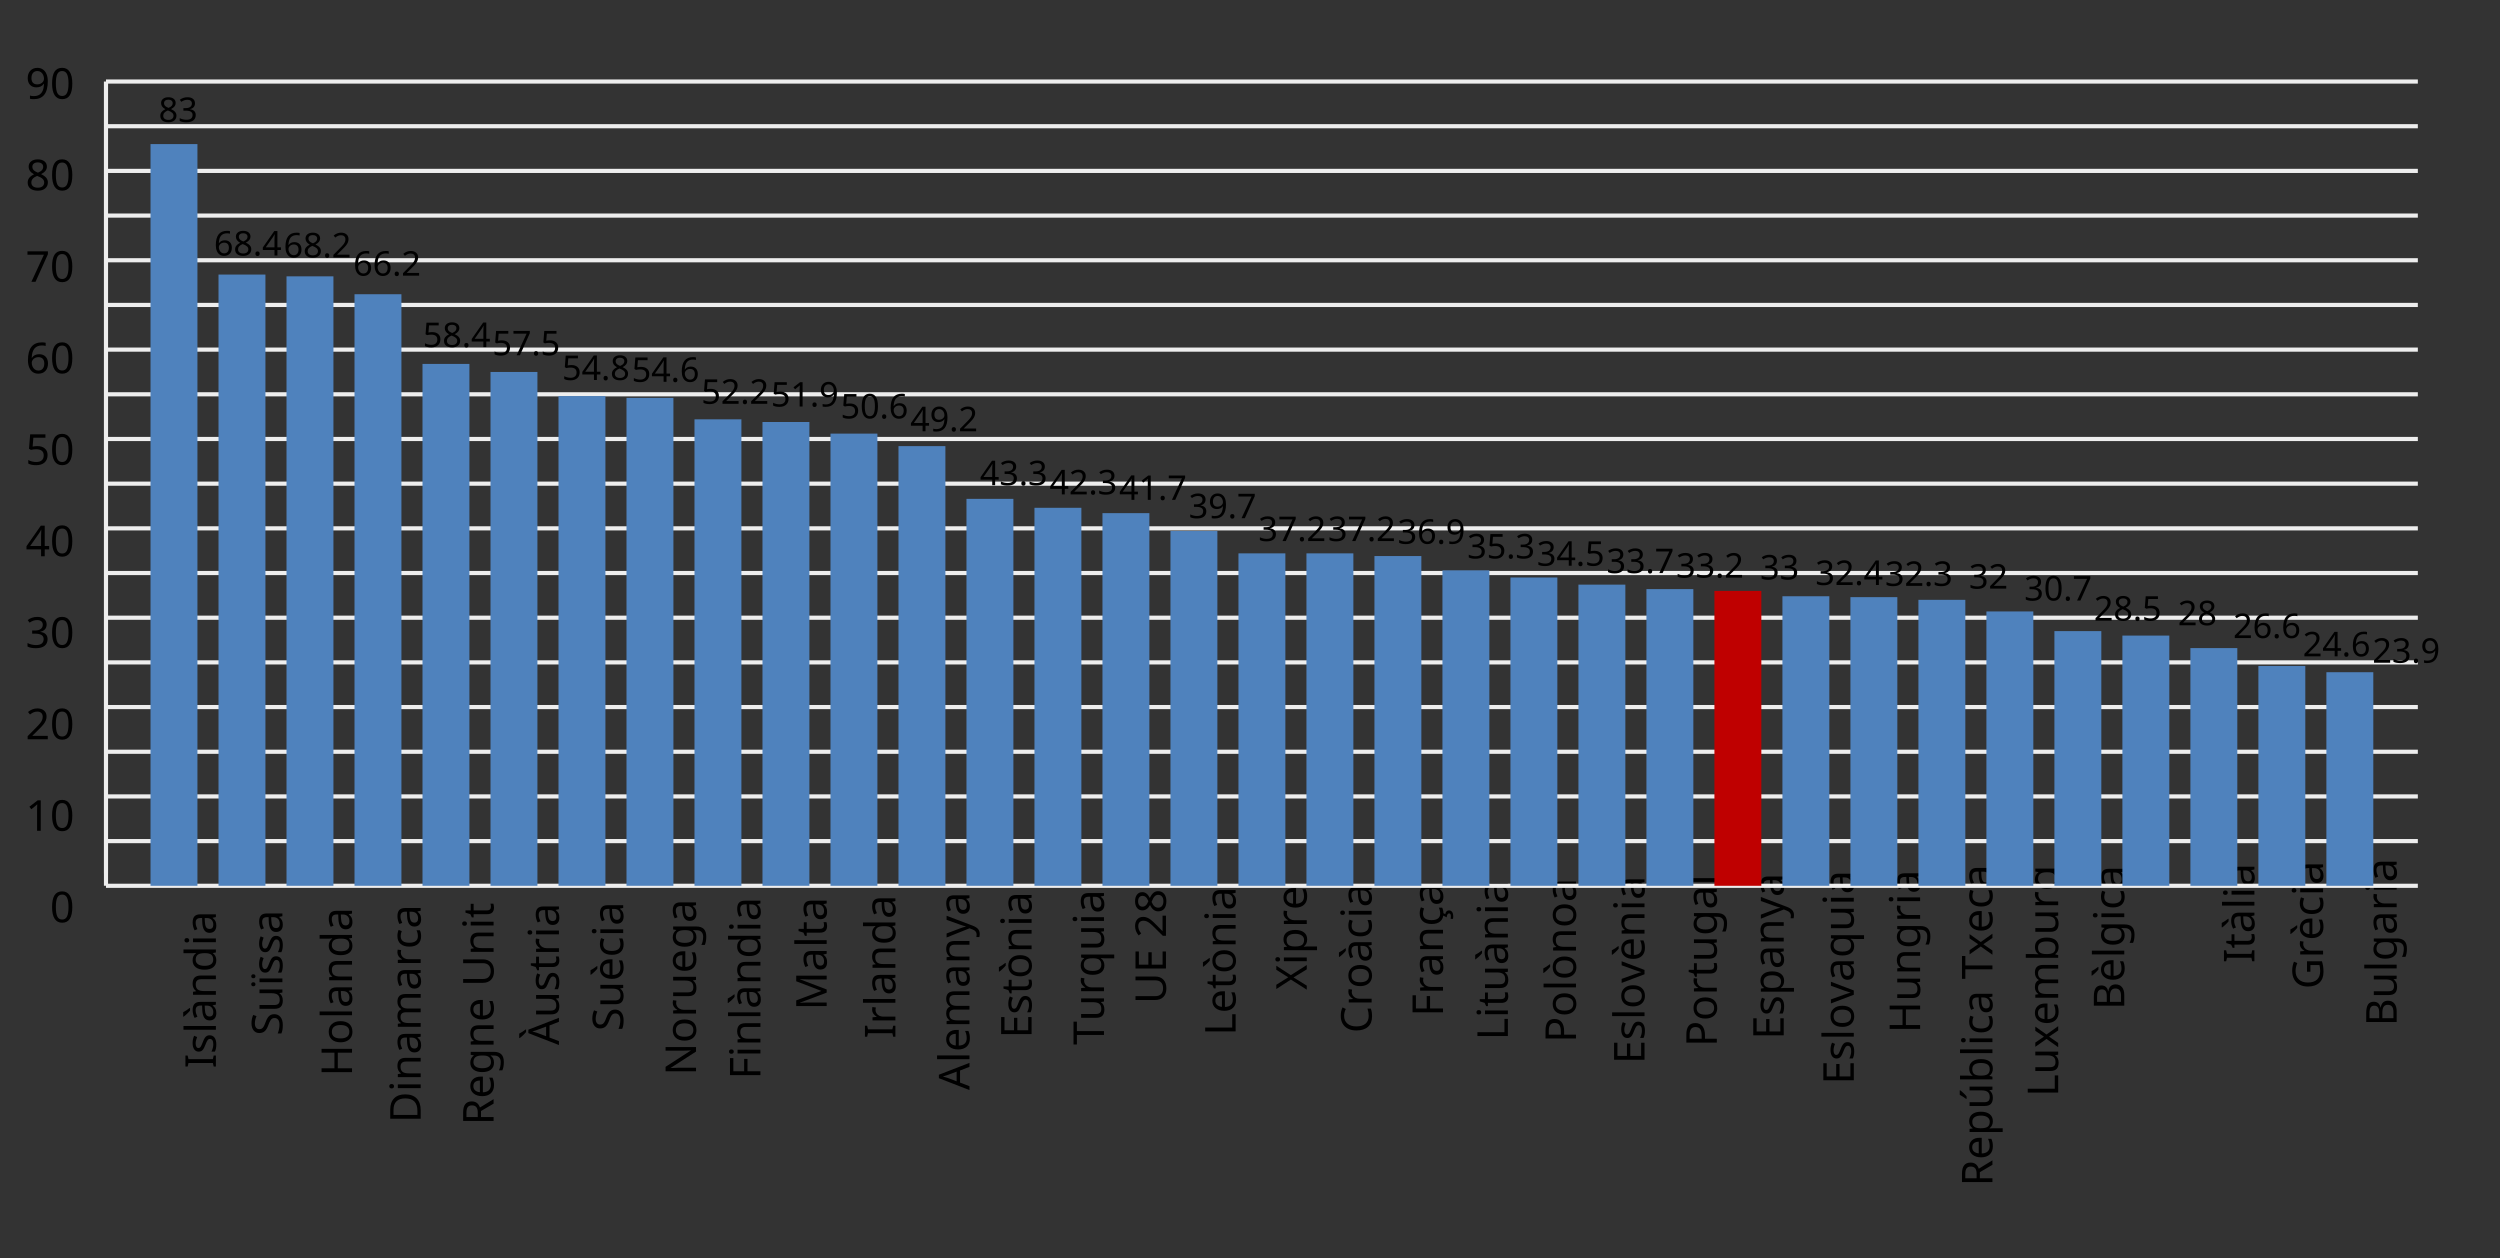 <?xml version="1.0"?>
<svg xmlns="http://www.w3.org/2000/svg" version="1.1" xmlns:xlink="http://www.w3.org/1999/xlink" fill="black" stroke="none" width="600" height="302" viewBox="0 0 600 302">
	<rect x="0" y="0" width="600" height="302" fill="#333333" stroke="none"/>
	<defs>
		<path fill="black" d="  M 1071,-733  Q 1071,-352 950,-166  Q 830,20 584,20  Q 346,20 223,-171  Q 100,-363 100,-733  Q 100,-1115 218,-1300  Q 337,-1485 584,-1485  Q 822,-1485 946,-1293  Q 1071,-1101 1071,-733  Z   M 281,-733  Q 281,-415 353,-274  Q 426,-133 584,-133  Q 744,-133 816,-277  Q 889,-422 889,-733  Q 889,-1041 816,-1186  Q 744,-1331 584,-1331  Q 424,-1331 352,-1189  Q 281,-1047 281,-733  Z    " id="r48" />
		<path fill="black" d="  M 1010,-1120  Q 1010,-980 931,-890  Q 853,-800 707,-770  L 707,-762  Q 882,-740 968,-650  Q 1055,-560 1055,-416  Q 1055,-207 910,-93  Q 765,20 494,20  Q 378,20 280,3  Q 183,-14 92,-59  L 92,-227  Q 185,-181 291,-156  Q 397,-131 496,-131  Q 866,-131 866,-420  Q 866,-678 457,-678  L 315,-678  L 315,-831  L 459,-831  Q 631,-831 728,-904  Q 825,-978 825,-1108  Q 825,-1213 754,-1272  Q 684,-1331 559,-1331  Q 462,-1331 379,-1304  Q 297,-1278 190,-1208  L 100,-1331  Q 190,-1402 307,-1442  Q 425,-1483 557,-1483  Q 771,-1483 890,-1385  Q 1010,-1288 1010,-1120  Z    " id="r51" />
		<path fill="black" d="  M 1130,-332  L 918,-332  L 918,0  L 743,0  L 743,-332  L 43,-332  L 43,-485  L 731,-1470  L 918,-1470  L 918,-494  L 1130,-494  L 1130,-332  Z   M 743,-494  L 743,-954  Q 743,-1091 754,-1278  L 745,-1278  Q 734,-1252 706,-1200  Q 679,-1148 657,-1118  L 219,-494  L 743,-494  Z    " id="r52" />
		<path fill="black" d="  M 610,0  L 82,0  L 82,-106  L 254,-145  L 254,-1315  L 82,-1356  L 82,-1462  L 610,-1462  L 610,-1356  L 438,-1315  L 438,-145  L 610,-106  L 610,0  Z    " id="r73" />
		<path fill="black" d="  M 889,-303  Q 889,-149 774,-64  Q 659,20 451,20  Q 234,20 106,-49  L 106,-213  Q 287,-125 455,-125  Q 591,-125 653,-169  Q 715,-213 715,-287  Q 715,-352 655,-397  Q 596,-442 444,-500  Q 289,-560 226,-602  Q 163,-645 133,-698  Q 104,-751 104,-827  Q 104,-962 214,-1040  Q 324,-1118 516,-1118  Q 703,-1118 866,-1044  L 805,-901  Q 638,-971 504,-971  Q 392,-971 334,-935  Q 276,-900 276,-838  Q 276,-778 326,-738  Q 376,-699 559,-629  Q 696,-578 761,-534  Q 827,-490 858,-435  Q 889,-380 889,-303  Z    " id="r115" />
		<path fill="black" d="  M 354,0  L 174,0  L 174,-1556  L 354,-1556  L 354,0  Z    " id="r108" />
		<path fill="black" d="  M 852,0  L 817,-156  L 809,-156  Q 727,-53 645,-16  Q 564,20 440,20  Q 278,20 186,-65  Q 94,-150 94,-305  Q 94,-639 621,-655  L 807,-662  L 807,-727  Q 807,-852 753,-911  Q 699,-971 580,-971  Q 493,-971 415,-945  Q 338,-919 270,-887  L 215,-1022  Q 298,-1066 396,-1091  Q 494,-1116 590,-1116  Q 789,-1116 886,-1028  Q 983,-940 983,-748  L 983,0  L 852,0  Z   M 481,-125  Q 632,-125 718,-206  Q 805,-288 805,-438  L 805,-537  L 643,-530  Q 454,-523 367,-470  Q 281,-417 281,-303  Q 281,-217 333,-171  Q 386,-125 481,-125  Z   M 687,-1241  L 566,-1241  Q 491,-1301 401,-1396  Q 312,-1492 275,-1548  L 275,-1569  L 490,-1569  Q 522,-1503 581,-1411  Q 640,-1320 687,-1266  L 687,-1241  Z    " id="r224" />
		<path fill="black" d="  M 922,0  L 922,-702  Q 922,-836 862,-901  Q 803,-967 676,-967  Q 507,-967 430,-873  Q 354,-780 354,-569  L 354,0  L 174,0  L 174,-1098  L 319,-1098  L 346,-948  L 356,-948  Q 407,-1029 499,-1073  Q 591,-1118 702,-1118  Q 904,-1118 1002,-1020  Q 1100,-922 1100,-715  L 1100,0  L 922,0  Z    " id="r110" />
		<path fill="black" d="  M 563,20  Q 349,20 231,-128  Q 113,-276 113,-547  Q 113,-816 231,-967  Q 350,-1118 565,-1118  Q 786,-1118 905,-956  L 918,-956  Q 915,-976 910,-1036  Q 905,-1097 905,-1118  L 905,-1556  L 1085,-1556  L 1085,0  L 940,0  L 913,-147  L 905,-147  Q 790,20 563,20  Z   M 592,-129  Q 756,-129 831,-218  Q 907,-308 907,-512  L 907,-545  Q 907,-774 830,-871  Q 754,-969 590,-969  Q 451,-969 375,-858  Q 299,-748 299,-543  Q 299,-339 374,-234  Q 450,-129 592,-129  Z    " id="r100" />
		<path fill="black" d="  M 354,0  L 174,0  L 174,-1098  L 354,-1098  L 354,0  Z   M 160,-1395  Q 160,-1455 190,-1482  Q 221,-1509 266,-1509  Q 308,-1509 339,-1482  Q 371,-1455 371,-1395  Q 371,-1336 339,-1308  Q 308,-1280 266,-1280  Q 221,-1280 190,-1308  Q 160,-1336 160,-1395  Z    " id="r105" />
		<path fill="black" d="  M 852,0  L 817,-156  L 809,-156  Q 727,-53 645,-16  Q 564,20 440,20  Q 278,20 186,-65  Q 94,-150 94,-305  Q 94,-639 621,-655  L 807,-662  L 807,-727  Q 807,-852 753,-911  Q 699,-971 580,-971  Q 493,-971 415,-945  Q 338,-919 270,-887  L 215,-1022  Q 298,-1066 396,-1091  Q 494,-1116 590,-1116  Q 789,-1116 886,-1028  Q 983,-940 983,-748  L 983,0  L 852,0  Z   M 481,-125  Q 632,-125 718,-206  Q 805,-288 805,-438  L 805,-537  L 643,-530  Q 454,-523 367,-470  Q 281,-417 281,-303  Q 281,-217 333,-171  Q 386,-125 481,-125  Z    " id="r97" />
		<path fill="black" d="  M 1028,-391  Q 1028,-200 890,-90  Q 752,20 506,20  Q 246,20 104,-49  L 104,-225  Q 197,-185 307,-162  Q 418,-139 514,-139  Q 678,-139 761,-202  Q 844,-265 844,-375  Q 844,-448 814,-495  Q 784,-542 713,-583  Q 643,-624 500,-676  Q 297,-750 210,-850  Q 123,-951 123,-1110  Q 123,-1281 251,-1382  Q 380,-1483 590,-1483  Q 809,-1483 993,-1401  L 936,-1243  Q 748,-1321 586,-1321  Q 456,-1321 382,-1265  Q 309,-1209 309,-1108  Q 309,-1036 337,-988  Q 366,-941 429,-902  Q 493,-863 629,-813  Q 792,-753 872,-696  Q 952,-640 990,-566  Q 1028,-493 1028,-391  Z    " id="r83" />
		<path fill="black" d="  M 344,-1098  L 344,-391  Q 344,-258 403,-193  Q 463,-129 588,-129  Q 757,-129 834,-223  Q 911,-317 911,-526  L 911,-1098  L 1092,-1098  L 1092,0  L 944,0  L 918,-145  L 909,-145  Q 860,-66 770,-23  Q 680,20 561,20  Q 363,20 262,-75  Q 162,-170 162,-379  L 162,-1098  L 344,-1098  Z    " id="r117" />
		<path fill="black" d="  M 354,0  L 174,0  L 174,-1098  L 354,-1098  L 354,0  Z   M -22,-1395  Q -22,-1448 6,-1471  Q 34,-1495 74,-1495  Q 113,-1495 142,-1471  Q 171,-1448 171,-1395  Q 171,-1342 142,-1317  Q 113,-1292 74,-1292  Q 34,-1292 6,-1317  Q -22,-1342 -22,-1395  Z   M 363,-1395  Q 363,-1448 391,-1471  Q 419,-1495 457,-1495  Q 496,-1495 525,-1471  Q 554,-1448 554,-1395  Q 554,-1342 525,-1317  Q 496,-1292 457,-1292  Q 419,-1292 391,-1317  Q 363,-1342 363,-1395  Z    " id="r239" />
		<path fill="black" d="  M 1317,0  L 1133,0  L 1133,-682  L 383,-682  L 383,0  L 199,0  L 199,-1462  L 383,-1462  L 383,-844  L 1133,-844  L 1133,-1462  L 1317,-1462  L 1317,0  Z    " id="r72" />
		<path fill="black" d="  M 1128,-551  Q 1128,-282 992,-131  Q 856,20 616,20  Q 467,20 352,-49  Q 237,-119 175,-249  Q 113,-379 113,-551  Q 113,-819 247,-968  Q 381,-1118 623,-1118  Q 855,-1118 991,-965  Q 1128,-813 1128,-551  Z   M 299,-551  Q 299,-344 380,-236  Q 462,-129 621,-129  Q 778,-129 860,-236  Q 942,-344 942,-551  Q 942,-758 859,-862  Q 777,-967 618,-967  Q 299,-967 299,-551  Z    " id="r111" />
		<path fill="black" d="  M 1370,-745  Q 1370,-383 1172,-191  Q 975,0 606,0  L 199,0  L 199,-1462  L 649,-1462  Q 990,-1462 1180,-1274  Q 1370,-1087 1370,-745  Z   M 1176,-739  Q 1176,-1018 1038,-1161  Q 901,-1305 623,-1305  L 383,-1305  L 383,-158  L 582,-158  Q 1176,-158 1176,-739  Z    " id="r68" />
		<path fill="black" d="  M 1571,0  L 1571,-707  Q 1571,-967 1348,-967  Q 1195,-967 1123,-878  Q 1051,-789 1051,-606  L 1051,0  L 872,0  L 872,-707  Q 872,-837 817,-902  Q 763,-967 647,-967  Q 495,-967 424,-874  Q 354,-781 354,-569  L 354,0  L 174,0  L 174,-1098  L 319,-1098  L 346,-948  L 356,-948  Q 403,-1028 488,-1073  Q 574,-1118 680,-1118  Q 938,-1118 1016,-934  L 1026,-934  Q 1079,-1022 1170,-1070  Q 1262,-1118 1378,-1118  Q 1564,-1118 1656,-1022  Q 1749,-926 1749,-715  L 1749,0  L 1571,0  Z    " id="r109" />
		<path fill="black" d="  M 686,-1118  Q 759,-1118 815,-1106  L 793,-940  Q 732,-954 674,-954  Q 587,-954 512,-906  Q 438,-858 396,-773  Q 354,-689 354,-586  L 354,0  L 174,0  L 174,-1098  L 322,-1098  L 342,-897  L 350,-897  Q 413,-1006 499,-1062  Q 585,-1118 686,-1118  Z    " id="r114" />
		<path fill="black" d="  M 614,20  Q 377,20 245,-125  Q 113,-271 113,-543  Q 113,-819 246,-968  Q 380,-1118 627,-1118  Q 707,-1118 785,-1101  Q 864,-1085 915,-1059  L 860,-909  Q 721,-961 623,-961  Q 457,-961 378,-856  Q 299,-752 299,-545  Q 299,-346 378,-240  Q 457,-135 612,-135  Q 757,-135 897,-199  L 897,-39  Q 783,20 614,20  Z    " id="r99" />
		<path fill="black" d="  M 383,-760  L 602,-760  Q 780,-760 862,-830  Q 944,-900 944,-1038  Q 944,-1176 861,-1239  Q 778,-1303 592,-1303  L 383,-1303  L 383,-760  Z   M 383,-604  L 383,0  L 199,0  L 199,-1462  L 602,-1462  Q 874,-1462 1004,-1358  Q 1135,-1255 1135,-1047  Q 1135,-756 842,-655  L 1243,0  L 1028,0  L 674,-604  L 383,-604  Z    " id="r82" />
		<path fill="black" d="  M 641,20  Q 394,20 253,-129  Q 113,-279 113,-541  Q 113,-805 244,-961  Q 375,-1118 598,-1118  Q 805,-1118 928,-984  Q 1051,-851 1051,-623  L 1051,-514  L 299,-514  Q 304,-327 394,-230  Q 484,-133 649,-133  Q 737,-133 816,-148  Q 895,-164 1001,-209  L 1001,-51  Q 910,-12 830,4  Q 750,20 641,20  Z   M 596,-971  Q 467,-971 392,-888  Q 317,-805 303,-657  L 862,-657  Q 860,-811 791,-891  Q 722,-971 596,-971  Z    " id="r101" />
		<path fill="black" d="  M 592,-127  Q 758,-127 833,-216  Q 909,-306 909,-504  L 909,-547  Q 909,-767 833,-867  Q 757,-967 588,-967  Q 450,-967 374,-857  Q 299,-748 299,-545  Q 299,-341 372,-234  Q 446,-127 592,-127  Z   M 907,-10  L 913,-145  L 905,-145  Q 794,20 565,20  Q 352,20 232,-128  Q 113,-277 113,-547  Q 113,-812 233,-965  Q 354,-1118 563,-1118  Q 786,-1118 907,-952  L 918,-952  L 942,-1098  L 1085,-1098  L 1085,18  Q 1085,254 965,373  Q 846,492 594,492  Q 354,492 199,422  L 199,256  Q 359,342 604,342  Q 744,342 825,260  Q 907,178 907,33  L 907,-10  Z    " id="r103" />
		<path fill="black" d="  M 1311,-1462  L 1311,-516  Q 1311,-266 1160,-123  Q 1009,20 741,20  Q 476,20 330,-124  Q 184,-269 184,-520  L 184,-1462  L 369,-1462  L 369,-514  Q 369,-335 464,-237  Q 560,-139 752,-139  Q 933,-139 1030,-236  Q 1128,-333 1128,-516  L 1128,-1462  L 1311,-1462  Z    " id="r85" />
		<path fill="black" d="  M 541,-127  Q 576,-127 623,-134  Q 670,-141 694,-150  L 694,-12  Q 669,-1 616,9  Q 564,20 510,20  Q 188,20 188,-319  L 188,-958  L 33,-958  L 33,-1044  L 190,-1116  L 262,-1350  L 369,-1350  L 369,-1098  L 686,-1098  L 686,-958  L 369,-958  L 369,-324  Q 369,-229 414,-178  Q 460,-127 541,-127  Z    " id="r116" />
		<path fill="black" d="  M 1116,0  L 940,-453  L 360,-453  L 186,0  L 0,0  L 571,-1468  L 737,-1468  L 1307,0  L 1116,0  Z   M 885,-616  L 721,-1059  L 651,-1278  Q 621,-1158 588,-1059  L 422,-616  L 885,-616  Z   M 745,-1579  L 624,-1579  Q 549,-1639 459,-1734  Q 370,-1830 333,-1886  L 333,-1907  L 548,-1907  Q 580,-1841 639,-1749  Q 698,-1658 745,-1604  L 745,-1579  Z    " id="r192" />
		<path fill="black" d="  M 641,20  Q 394,20 253,-129  Q 113,-279 113,-541  Q 113,-805 244,-961  Q 375,-1118 598,-1118  Q 805,-1118 928,-984  Q 1051,-851 1051,-623  L 1051,-514  L 299,-514  Q 304,-327 394,-230  Q 484,-133 649,-133  Q 737,-133 816,-148  Q 895,-164 1001,-209  L 1001,-51  Q 910,-12 830,4  Q 750,20 641,20  Z   M 596,-971  Q 467,-971 392,-888  Q 317,-805 303,-657  L 862,-657  Q 860,-811 791,-891  Q 722,-971 596,-971  Z   M 724,-1241  L 603,-1241  Q 528,-1301 438,-1396  Q 349,-1492 312,-1548  L 312,-1569  L 527,-1569  Q 559,-1503 618,-1411  Q 677,-1320 724,-1266  L 724,-1241  Z    " id="r232" />
		<path fill="black" d="  M 1358,0  L 1143,0  L 360,-1214  L 352,-1214  L 357,-1133  Q 369,-951 369,-817  L 369,0  L 199,0  L 199,-1462  L 412,-1462  L 457,-1391  L 937,-649  L 1192,-252  L 1200,-252  Q 1198,-276 1192,-423  Q 1186,-571 1186,-637  L 1186,-1462  L 1358,-1462  L 1358,0  Z    " id="r78" />
		<path fill="black" d="  M 383,0  L 199,0  L 199,-1462  L 1016,-1462  L 1016,-1300  L 383,-1300  L 383,-782  L 977,-782  L 977,-621  L 383,-621  L 383,0  Z    " id="r70" />
		<path fill="black" d="  M 844,0  L 362,-1282  L 354,-1282  Q 369,-1122 369,-887  L 369,0  L 199,0  L 199,-1462  L 471,-1462  L 922,-264  L 930,-264  L 1389,-1462  L 1659,-1462  L 1659,0  L 1477,0  L 1477,-899  Q 1477,-1049 1491,-1280  L 1483,-1280  L 995,0  L 844,0  Z    " id="r77" />
		<path fill="black" d="  M 1116,0  L 940,-453  L 360,-453  L 186,0  L 0,0  L 571,-1468  L 737,-1468  L 1307,0  L 1116,0  Z   M 885,-616  L 721,-1059  L 651,-1278  Q 621,-1158 588,-1059  L 422,-616  L 885,-616  Z    " id="r65" />
		<path fill="black" d="  M 2,-1098  L 195,-1098  L 432,-473  Q 507,-269 524,-174  L 532,-174  Q 541,-211 573,-312  Q 605,-414 627,-475  L 850,-1098  L 1044,-1098  L 571,152  Q 502,334 407,413  Q 312,492 172,492  Q 97,492 23,475  L 23,332  Q 73,344 143,344  Q 229,344 289,296  Q 349,249 387,150  L 444,4  L 2,-1098  Z    " id="r121" />
		<path fill="black" d="  M 1016,0  L 199,0  L 199,-1462  L 1016,-1462  L 1016,-1300  L 383,-1300  L 383,-844  L 979,-844  L 979,-684  L 383,-684  L 383,-162  L 1016,-162  L 1016,0  Z    " id="r69" />
		<path fill="black" d="  M 1128,-551  Q 1128,-282 992,-131  Q 856,20 616,20  Q 467,20 352,-49  Q 237,-119 175,-249  Q 113,-379 113,-551  Q 113,-819 247,-968  Q 381,-1118 623,-1118  Q 855,-1118 991,-965  Q 1128,-813 1128,-551  Z   M 299,-551  Q 299,-344 380,-236  Q 462,-129 621,-129  Q 778,-129 860,-236  Q 942,-344 942,-551  Q 942,-758 859,-862  Q 777,-967 618,-967  Q 299,-967 299,-551  Z   M 751,-1241  L 630,-1241  Q 555,-1301 465,-1396  Q 376,-1492 339,-1548  L 339,-1569  L 554,-1569  Q 586,-1503 645,-1411  Q 704,-1320 751,-1266  L 751,-1241  Z    " id="r242" />
		<path fill="black" d="  M 662,0  L 477,0  L 477,-1300  L 20,-1300  L 20,-1462  L 1116,-1462  L 1116,-1300  L 662,-1300  L 662,0  Z    " id="r84" />
		<path fill="black" d="  M 594,-129  Q 755,-129 829,-217  Q 903,-305 907,-508  L 907,-545  Q 907,-772 831,-870  Q 755,-969 590,-969  Q 449,-969 374,-858  Q 299,-747 299,-543  Q 299,-342 373,-235  Q 448,-129 594,-129  Z   M 559,20  Q 347,20 230,-130  Q 113,-280 113,-547  Q 113,-815 232,-966  Q 352,-1118 565,-1118  Q 790,-1118 907,-948  L 915,-948  L 942,-1098  L 1085,-1098  L 1085,492  L 905,492  L 905,23  Q 905,-87 915,-147  L 903,-147  Q 788,20 559,20  Z    " id="r113" />
		<path fill="black" d="  M 1065,0  L 98,0  L 98,-150  L 481,-537  Q 654,-712 710,-787  Q 766,-862 793,-932  Q 821,-1002 821,-1083  Q 821,-1199 752,-1264  Q 683,-1329 563,-1329  Q 473,-1329 392,-1299  Q 312,-1269 211,-1190  L 115,-1311  Q 320,-1483 563,-1483  Q 767,-1483 886,-1378  Q 1006,-1274 1006,-1094  Q 1006,-998 971,-908  Q 936,-819 866,-726  Q 796,-634 631,-473  L 326,-172  L 326,-164  L 1065,-164  L 1065,0  Z    " id="r50" />
		<path fill="black" d="  M 584,-1483  Q 784,-1483 903,-1390  Q 1022,-1297 1022,-1133  Q 1022,-1023 955,-936  Q 889,-849 743,-774  Q 920,-688 994,-594  Q 1069,-501 1069,-379  Q 1069,-197 940,-88  Q 811,20 590,20  Q 356,20 228,-82  Q 100,-184 100,-373  Q 100,-623 403,-764  Q 267,-842 207,-932  Q 147,-1022 147,-1135  Q 147,-1294 266,-1388  Q 386,-1483 584,-1483  Z   M 276,-371  Q 276,-255 358,-189  Q 441,-123 586,-123  Q 729,-123 811,-190  Q 893,-258 893,-377  Q 893,-473 815,-548  Q 737,-623 553,-690  Q 408,-628 342,-552  Q 276,-476 276,-371  Z   M 582,-1337  Q 464,-1337 394,-1281  Q 324,-1225 324,-1126  Q 324,-1063 351,-1015  Q 378,-967 429,-929  Q 480,-891 592,-844  Q 729,-901 786,-969  Q 844,-1037 844,-1126  Q 844,-1226 773,-1281  Q 702,-1337 582,-1337  Z    " id="r56" />
		<path fill="black" d="  M 199,0  L 199,-1462  L 383,-1462  L 383,-164  L 1022,-164  L 1022,0  L 199,0  Z    " id="r76" />
		<path fill="black" d="  M 1192,0  L 983,0  L 596,-635  L 203,0  L 8,0  L 494,-762  L 39,-1462  L 244,-1462  L 602,-889  L 963,-1462  L 1157,-1462  L 705,-766  L 1192,0  Z    " id="r88" />
		<path fill="black" d="  M 694,20  Q 473,20 354,-139  L 342,-139  L 346,-98  Q 354,-20 354,41  L 354,492  L 174,492  L 174,-1098  L 322,-1098  L 346,-948  L 354,-948  Q 418,-1038 502,-1078  Q 586,-1118 696,-1118  Q 910,-1118 1028,-969  Q 1147,-821 1147,-551  Q 1147,-282 1028,-131  Q 909,20 694,20  Z   M 664,-967  Q 501,-967 428,-875  Q 356,-783 354,-586  L 354,-551  Q 354,-328 428,-228  Q 502,-129 668,-129  Q 806,-129 883,-241  Q 961,-353 961,-553  Q 961,-754 883,-860  Q 806,-967 664,-967  Z    " id="r112" />
		<path fill="black" d="  M 825,-1321  Q 589,-1321 454,-1163  Q 319,-1005 319,-731  Q 319,-448 450,-294  Q 581,-141 823,-141  Q 979,-141 1174,-199  L 1174,-39  Q 1081,-5 995,7  Q 909,20 797,20  Q 474,20 299,-176  Q 125,-373 125,-733  Q 125,-959 208,-1129  Q 292,-1299 451,-1391  Q 611,-1483 827,-1483  Q 1059,-1483 1231,-1397  L 1157,-1241  Q 982,-1321 825,-1321  Z    " id="r67" />
		<path fill="black" d="  M 614,20  Q 377,20 245,-125  Q 113,-271 113,-543  Q 113,-819 246,-968  Q 380,-1118 627,-1118  Q 707,-1118 785,-1101  Q 864,-1085 915,-1059  L 860,-909  Q 721,-961 623,-961  Q 457,-961 378,-856  Q 299,-752 299,-545  Q 299,-346 378,-240  Q 457,-135 612,-135  Q 757,-135 897,-199  L 897,-39  Q 783,20 614,20  Z   M 766,285  Q 766,384 690,438  Q 615,492 463,492  Q 398,492 361,481  L 361,369  Q 397,379 469,379  Q 544,379 582,359  Q 621,340 621,289  Q 621,200 434,176  L 522,0  L 641,0  L 588,109  Q 766,147 766,285  Z    " id="r231" />
		<path fill="black" d="  M 1135,-1032  Q 1135,-808 982,-688  Q 829,-569 551,-569  L 383,-569  L 383,0  L 199,0  L 199,-1462  L 586,-1462  Q 1135,-1462 1135,-1032  Z   M 383,-727  L 530,-727  Q 748,-727 846,-797  Q 944,-868 944,-1024  Q 944,-1165 853,-1235  Q 762,-1305 569,-1305  L 383,-1305  L 383,-727  Z    " id="r80" />
		<path fill="black" d="  M 416,0  L 0,-1098  L 193,-1098  L 426,-451  Q 495,-256 514,-160  L 522,-160  Q 525,-173 529,-189  Q 534,-206 540,-225  Q 546,-245 614,-451  L 848,-1098  L 1040,-1098  L 623,0  L 416,0  Z    " id="r118" />
		<path fill="black" d="  M 344,-1098  L 344,-391  Q 344,-258 403,-193  Q 463,-129 588,-129  Q 757,-129 834,-223  Q 911,-317 911,-526  L 911,-1098  L 1092,-1098  L 1092,0  L 944,0  L 918,-145  L 909,-145  Q 860,-66 770,-23  Q 680,20 561,20  Q 363,20 262,-75  Q 162,-170 162,-379  L 162,-1098  L 344,-1098  Z   M 504,-1266  Q 542,-1314 600,-1402  Q 659,-1491 699,-1569  L 916,-1569  L 916,-1548  Q 872,-1484 779,-1387  Q 686,-1290 623,-1241  L 504,-1241  L 504,-1266  Z    " id="r250" />
		<path fill="black" d="  M 694,-1116  Q 911,-1116 1029,-966  Q 1147,-817 1147,-549  Q 1147,-277 1027,-128  Q 907,20 694,20  Q 583,20 496,-20  Q 409,-60 354,-139  L 340,-139  Q 309,-19 303,0  L 174,0  L 174,-1556  L 354,-1556  L 354,-1178  Q 354,-1065 344,-952  L 354,-952  Q 465,-1116 694,-1116  Z   M 664,-967  Q 498,-967 426,-873  Q 354,-779 354,-555  L 354,-547  Q 354,-322 427,-225  Q 501,-129 668,-129  Q 816,-129 888,-237  Q 961,-346 961,-551  Q 961,-759 888,-863  Q 815,-967 664,-967  Z    " id="r98" />
		<path fill="black" d="  M 434,-561  L 55,-1098  L 260,-1098  L 543,-684  L 823,-1098  L 1026,-1098  L 647,-561  L 1047,0  L 842,0  L 543,-438  L 240,0  L 37,0  L 434,-561  Z    " id="r120" />
		<path fill="black" d="  M 199,-1462  L 616,-1462  Q 910,-1462 1040,-1374  Q 1171,-1287 1171,-1100  Q 1171,-970 1100,-885  Q 1029,-801 893,-776  L 893,-766  Q 1062,-737 1141,-649  Q 1221,-561 1221,-416  Q 1221,-220 1087,-110  Q 953,0 713,0  L 199,0  L 199,-1462  Z   M 383,-840  L 653,-840  Q 825,-840 903,-895  Q 981,-950 981,-1079  Q 981,-1199 895,-1252  Q 810,-1305 625,-1305  L 383,-1305  L 383,-840  Z   M 383,-686  L 383,-156  L 678,-156  Q 854,-156 939,-224  Q 1024,-292 1024,-430  Q 1024,-561 934,-623  Q 844,-686 664,-686  L 383,-686  Z    " id="r66" />
		<path fill="black" d="  M 834,-772  L 1339,-772  L 1339,-55  Q 1223,-18 1103,1  Q 983,20 825,20  Q 491,20 308,-178  Q 125,-376 125,-731  Q 125,-960 216,-1131  Q 307,-1302 478,-1392  Q 650,-1483 883,-1483  Q 1117,-1483 1319,-1397  L 1249,-1237  Q 1056,-1321 872,-1321  Q 611,-1321 464,-1163  Q 317,-1005 317,-731  Q 317,-441 458,-290  Q 599,-139 868,-139  Q 1015,-139 1155,-174  L 1155,-608  L 834,-608  L 834,-772  Z    " id="r71" />
		<path fill="black" d="  M 563,-897  Q 792,-897 923,-782  Q 1055,-667 1055,-467  Q 1055,-239 910,-109  Q 765,20 508,20  Q 263,20 129,-59  L 129,-229  Q 203,-185 307,-159  Q 411,-133 510,-133  Q 682,-133 776,-215  Q 870,-297 870,-449  Q 870,-745 504,-745  Q 386,-745 254,-715  L 164,-772  L 219,-1462  L 952,-1462  L 952,-1298  L 373,-1298  L 338,-874  Q 453,-897 563,-897  Z    " id="r53" />
		<path fill="black" d="  M 727,0  L 551,0  L 551,-1022  Q 551,-1158 559,-1274  Q 531,-1244 499,-1218  Q 397,-1133 276,-1034  L 182,-1155  L 578,-1462  L 727,-1462  L 727,0  Z    " id="r49" />
		<path fill="black" d="  M 113,-625  Q 113,-1483 782,-1483  Q 898,-1483 963,-1464  L 963,-1311  Q 887,-1335 786,-1335  Q 553,-1335 429,-1193  Q 306,-1051 293,-743  L 305,-743  Q 415,-915 651,-915  Q 849,-915 962,-795  Q 1075,-675 1075,-471  Q 1075,-244 950,-112  Q 825,20 610,20  Q 460,20 347,-56  Q 235,-132 174,-278  Q 113,-425 113,-625  Z   M 608,-131  Q 747,-131 822,-220  Q 897,-309 897,-471  Q 897,-617 824,-695  Q 751,-774 614,-774  Q 527,-774 454,-738  Q 382,-702 338,-638  Q 295,-574 295,-506  Q 295,-406 335,-318  Q 375,-231 446,-181  Q 517,-131 608,-131  Z    " id="r54" />
		<path fill="black" d="  M 279,0  L 879,-1298  L 90,-1298  L 90,-1462  L 1071,-1462  L 1071,-1323  L 477,0  L 279,0  Z    " id="r55" />
		<path fill="black" d="  M 1065,-838  Q 1065,20 393,20  Q 277,20 209,0  L 209,-154  Q 286,-127 389,-127  Q 552,-127 658,-192  Q 764,-258 819,-383  Q 875,-509 883,-717  L 870,-717  Q 758,-547 522,-547  Q 329,-547 215,-664  Q 102,-782 102,-989  Q 102,-1215 229,-1349  Q 356,-1483 569,-1483  Q 719,-1483 831,-1406  Q 944,-1330 1004,-1183  Q 1065,-1037 1065,-838  Z   M 569,-1331  Q 433,-1331 357,-1242  Q 281,-1153 281,-991  Q 281,-845 352,-767  Q 424,-690 561,-690  Q 651,-690 725,-726  Q 799,-763 841,-825  Q 883,-887 883,-956  Q 883,-1056 843,-1143  Q 804,-1230 733,-1280  Q 662,-1331 569,-1331  Z    " id="r57" />
		<path fill="black" d="  M 147,-111  Q 147,-177 179,-212  Q 212,-248 272,-248  Q 333,-248 367,-212  Q 401,-177 401,-111  Q 401,-46 367,-8  Q 333,29 272,29  Q 213,29 180,-8  Q 147,-45 147,-111  Z    " id="r46" />
	</defs>
	<g class="b2" transform=" rotate(-90,25.436,220.59)" fill="black" />
	<line class="b2" x1="25.436" y1="212.59" x2="25.436" y2="209.59" stroke-width="1" stroke="black" />
	<g class="b2" transform=" rotate(-90,45.634,257.479)" fill="black">
		<use class="b2" transform="scale(0.005)" xlink:href="#r73" x="9345.835" y="52731.801" />
		<use class="b2" transform="scale(0.005)" xlink:href="#r115" x="10039.835" y="52731.801" />
		<use class="b2" transform="scale(0.005)" xlink:href="#r108" x="11020.835" y="52731.801" />
		<use class="b2" transform="scale(0.005)" xlink:href="#r224" x="11548.835" y="52731.801" />
		<use class="b2" transform="scale(0.005)" xlink:href="#r110" x="12697.835" y="52731.801" />
		<use class="b2" transform="scale(0.005)" xlink:href="#r100" x="13963.834" y="52731.801" />
		<use class="b2" transform="scale(0.005)" xlink:href="#r105" x="15223.834" y="52731.801" />
		<use class="b2" transform="scale(0.005)" xlink:href="#r97" x="15751.834" y="52731.801" />
	</g>
	<line class="b2" x1="41.755" y1="212.59" x2="41.755" y2="209.59" stroke-width="1" stroke="black" />
	<g class="b2" transform=" rotate(-90,61.772,250.028)" fill="black">
		<use class="b2" transform="scale(0.005)" xlink:href="#r83" x="12650.971" y="51205.801" />
		<use class="b2" transform="scale(0.005)" xlink:href="#r117" x="13774.972" y="51205.801" />
		<use class="b2" transform="scale(0.005)" xlink:href="#r239" x="15040.972" y="51205.801" />
		<use class="b2" transform="scale(0.005)" xlink:href="#r115" x="15568.972" y="51205.801" />
		<use class="b2" transform="scale(0.005)" xlink:href="#r115" x="16549.973" y="51205.801" />
		<use class="b2" transform="scale(0.005)" xlink:href="#r97" x="17530.973" y="51205.801" />
	</g>
	<line class="b2" x1="58.074" y1="212.59" x2="58.074" y2="209.59" stroke-width="1" stroke="black" />
	<g class="b2" transform=" rotate(-90,78.24,260.185)" fill="black">
		<use class="b2" transform="scale(0.005)" xlink:href="#r72" x="16023.606" y="53285.801" />
		<use class="b2" transform="scale(0.005)" xlink:href="#r111" x="17541.606" y="53285.801" />
		<use class="b2" transform="scale(0.005)" xlink:href="#r108" x="18780.606" y="53285.801" />
		<use class="b2" transform="scale(0.005)" xlink:href="#r97" x="19308.606" y="53285.801" />
		<use class="b2" transform="scale(0.005)" xlink:href="#r110" x="20457.606" y="53285.801" />
		<use class="b2" transform="scale(0.005)" xlink:href="#r100" x="21723.606" y="53285.801" />
		<use class="b2" transform="scale(0.005)" xlink:href="#r97" x="22983.606" y="53285.801" />
	</g>
	<line class="b2" x1="74.393" y1="212.59" x2="74.393" y2="209.59" stroke-width="1" stroke="black" />
	<g class="b2" transform=" rotate(-90,94.445,271.762)" fill="black">
		<use class="b2" transform="scale(0.005)" xlink:href="#r68" x="19342.242" y="55656.801" />
		<use class="b2" transform="scale(0.005)" xlink:href="#r105" x="20837.242" y="55656.801" />
		<use class="b2" transform="scale(0.005)" xlink:href="#r110" x="21365.242" y="55656.801" />
		<use class="b2" transform="scale(0.005)" xlink:href="#r97" x="22631.242" y="55656.801" />
		<use class="b2" transform="scale(0.005)" xlink:href="#r109" x="23780.242" y="55656.801" />
		<use class="b2" transform="scale(0.005)" xlink:href="#r97" x="25695.242" y="55656.801" />
		<use class="b2" transform="scale(0.005)" xlink:href="#r114" x="26844.244" y="55656.801" />
		<use class="b2" transform="scale(0.005)" xlink:href="#r99" x="27690.244" y="55656.801" />
		<use class="b2" transform="scale(0.005)" xlink:href="#r97" x="28673.244" y="55656.801" />
	</g>
	<line class="b2" x1="90.712" y1="212.59" x2="90.712" y2="209.59" stroke-width="1" stroke="black" />
	<g class="b2" transform=" rotate(-90,111.916,272.699)" fill="black">
		<use class="b2" transform="scale(0.005)" xlink:href="#r82" x="22920.377" y="55848.801" />
		<use class="b2" transform="scale(0.005)" xlink:href="#r101" x="24194.377" y="55848.801" />
		<use class="b2" transform="scale(0.005)" xlink:href="#r103" x="25349.377" y="55848.801" />
		<use class="b2" transform="scale(0.005)" xlink:href="#r110" x="26609.375" y="55848.801" />
		<use class="b2" transform="scale(0.005)" xlink:href="#r101" x="27875.375" y="55848.801" />
		<use class="b2" transform="scale(0.005)" xlink:href="#r85" x="29562.375" y="55848.801" />
		<use class="b2" transform="scale(0.005)" xlink:href="#r110" x="31059.375" y="55848.801" />
		<use class="b2" transform="scale(0.005)" xlink:href="#r105" x="32325.375" y="55848.801" />
		<use class="b2" transform="scale(0.005)" xlink:href="#r116" x="32853.375" y="55848.801" />
	</g>
	<line class="b2" x1="107.031" y1="212.59" x2="107.031" y2="209.59" stroke-width="1" stroke="black" />
	<g class="b2" transform=" rotate(-90,128.054,253.881)" fill="black">
		<use class="b2" transform="scale(0.005)" xlink:href="#r192" x="26225.512" y="51994.801" />
		<use class="b2" transform="scale(0.005)" xlink:href="#r117" x="27534.512" y="51994.801" />
		<use class="b2" transform="scale(0.005)" xlink:href="#r115" x="28800.512" y="51994.801" />
		<use class="b2" transform="scale(0.005)" xlink:href="#r116" x="29781.512" y="51994.801" />
		<use class="b2" transform="scale(0.005)" xlink:href="#r114" x="30520.512" y="51994.801" />
		<use class="b2" transform="scale(0.005)" xlink:href="#r105" x="31366.512" y="51994.801" />
		<use class="b2" transform="scale(0.005)" xlink:href="#r97" x="31894.512" y="51994.801" />
	</g>
	<line class="b2" x1="123.35" y1="212.59" x2="123.35" y2="209.59" stroke-width="1" stroke="black" />
	<g class="b2" transform=" rotate(-90,143.548,250.888)" fill="black">
		<use class="b2" transform="scale(0.005)" xlink:href="#r83" x="29398.646" y="51381.801" />
		<use class="b2" transform="scale(0.005)" xlink:href="#r117" x="30522.646" y="51381.801" />
		<use class="b2" transform="scale(0.005)" xlink:href="#r232" x="31788.646" y="51381.801" />
		<use class="b2" transform="scale(0.005)" xlink:href="#r99" x="32943.648" y="51381.801" />
		<use class="b2" transform="scale(0.005)" xlink:href="#r105" x="33926.648" y="51381.801" />
		<use class="b2" transform="scale(0.005)" xlink:href="#r97" x="34454.648" y="51381.801" />
	</g>
	<line class="b2" x1="139.669" y1="212.59" x2="139.669" y2="209.59" stroke-width="1" stroke="black" />
	<g class="b2" transform=" rotate(-90,160.758,261.952)" fill="black">
		<use class="b2" transform="scale(0.005)" xlink:href="#r78" x="32923.285" y="53647.801" />
		<use class="b2" transform="scale(0.005)" xlink:href="#r111" x="34479.285" y="53647.801" />
		<use class="b2" transform="scale(0.005)" xlink:href="#r114" x="35718.285" y="53647.801" />
		<use class="b2" transform="scale(0.005)" xlink:href="#r117" x="36564.285" y="53647.801" />
		<use class="b2" transform="scale(0.005)" xlink:href="#r101" x="37830.285" y="53647.801" />
		<use class="b2" transform="scale(0.005)" xlink:href="#r103" x="38985.285" y="53647.801" />
		<use class="b2" transform="scale(0.005)" xlink:href="#r97" x="40245.285" y="53647.801" />
	</g>
	<line class="b2" x1="155.988" y1="212.59" x2="155.988" y2="209.59" stroke-width="1" stroke="black" />
	<g class="b2" transform=" rotate(-90,176.186,263.251)" fill="black">
		<use class="b2" transform="scale(0.005)" xlink:href="#r70" x="36082.918" y="53913.801" />
		<use class="b2" transform="scale(0.005)" xlink:href="#r105" x="37145.918" y="53913.801" />
		<use class="b2" transform="scale(0.005)" xlink:href="#r110" x="37673.918" y="53913.801" />
		<use class="b2" transform="scale(0.005)" xlink:href="#r108" x="38939.918" y="53913.801" />
		<use class="b2" transform="scale(0.005)" xlink:href="#r224" x="39467.918" y="53913.801" />
		<use class="b2" transform="scale(0.005)" xlink:href="#r110" x="40616.918" y="53913.801" />
		<use class="b2" transform="scale(0.005)" xlink:href="#r100" x="41882.918" y="53913.801" />
		<use class="b2" transform="scale(0.005)" xlink:href="#r105" x="43142.918" y="53913.801" />
		<use class="b2" transform="scale(0.005)" xlink:href="#r97" x="43670.918" y="53913.801" />
	</g>
	<line class="b2" x1="172.307" y1="212.59" x2="172.307" y2="209.59" stroke-width="1" stroke="black" />
	<g class="b2" transform=" rotate(-90,192.473,247.069)" fill="black">
		<use class="b2" transform="scale(0.005)" xlink:href="#r77" x="39418.555" y="50599.801" />
		<use class="b2" transform="scale(0.005)" xlink:href="#r97" x="41276.555" y="50599.801" />
		<use class="b2" transform="scale(0.005)" xlink:href="#r108" x="42425.555" y="50599.801" />
		<use class="b2" transform="scale(0.005)" xlink:href="#r116" x="42953.555" y="50599.801" />
		<use class="b2" transform="scale(0.005)" xlink:href="#r97" x="43692.555" y="50599.801" />
	</g>
	<line class="b2" x1="188.626" y1="212.59" x2="188.626" y2="209.59" stroke-width="1" stroke="black" />
	<g class="b2" transform=" rotate(-90,208.792,254.242)" fill="black">
		<use class="b2" transform="scale(0.005)" xlink:href="#r73" x="42760.691" y="52068.801" />
		<use class="b2" transform="scale(0.005)" xlink:href="#r114" x="43454.691" y="52068.801" />
		<use class="b2" transform="scale(0.005)" xlink:href="#r108" x="44300.691" y="52068.801" />
		<use class="b2" transform="scale(0.005)" xlink:href="#r97" x="44828.691" y="52068.801" />
		<use class="b2" transform="scale(0.005)" xlink:href="#r110" x="45977.691" y="52068.801" />
		<use class="b2" transform="scale(0.005)" xlink:href="#r100" x="47243.691" y="52068.801" />
		<use class="b2" transform="scale(0.005)" xlink:href="#r97" x="48503.691" y="52068.801" />
	</g>
	<line class="b2" x1="204.945" y1="212.59" x2="204.945" y2="209.59" stroke-width="1" stroke="black" />
	<g class="b2" transform=" rotate(-90,226.264,267.05)" fill="black">
		<use class="b2" transform="scale(0.005)" xlink:href="#r65" x="46338.824" y="54691.801" />
		<use class="b2" transform="scale(0.005)" xlink:href="#r108" x="47647.824" y="54691.801" />
		<use class="b2" transform="scale(0.005)" xlink:href="#r101" x="48175.824" y="54691.801" />
		<use class="b2" transform="scale(0.005)" xlink:href="#r109" x="49330.824" y="54691.801" />
		<use class="b2" transform="scale(0.005)" xlink:href="#r97" x="51245.824" y="54691.801" />
		<use class="b2" transform="scale(0.005)" xlink:href="#r110" x="52394.824" y="54691.801" />
		<use class="b2" transform="scale(0.005)" xlink:href="#r121" x="53660.824" y="54691.801" />
		<use class="b2" transform="scale(0.005)" xlink:href="#r97" x="54704.824" y="54691.801" />
	</g>
	<line class="b2" x1="221.264" y1="212.59" x2="221.264" y2="209.59" stroke-width="1" stroke="black" />
	<g class="b2" transform=" rotate(-90,241.462,254.97)" fill="black">
		<use class="b2" transform="scale(0.005)" xlink:href="#r69" x="49451.461" y="52217.801" />
		<use class="b2" transform="scale(0.005)" xlink:href="#r115" x="50590.461" y="52217.801" />
		<use class="b2" transform="scale(0.005)" xlink:href="#r116" x="51571.461" y="52217.801" />
		<use class="b2" transform="scale(0.005)" xlink:href="#r242" x="52310.461" y="52217.801" />
		<use class="b2" transform="scale(0.005)" xlink:href="#r110" x="53549.461" y="52217.801" />
		<use class="b2" transform="scale(0.005)" xlink:href="#r105" x="54815.461" y="52217.801" />
		<use class="b2" transform="scale(0.005)" xlink:href="#r97" x="55343.461" y="52217.801" />
	</g>
	<line class="b2" x1="237.583" y1="212.59" x2="237.583" y2="209.59" stroke-width="1" stroke="black" />
	<g class="b2" transform=" rotate(-90,258.787,256.986)" fill="black">
		<use class="b2" transform="scale(0.005)" xlink:href="#r84" x="52999.594" y="52630.801" />
		<use class="b2" transform="scale(0.005)" xlink:href="#r117" x="54138.594" y="52630.801" />
		<use class="b2" transform="scale(0.005)" xlink:href="#r114" x="55404.594" y="52630.801" />
		<use class="b2" transform="scale(0.005)" xlink:href="#r113" x="56250.594" y="52630.801" />
		<use class="b2" transform="scale(0.005)" xlink:href="#r117" x="57510.594" y="52630.801" />
		<use class="b2" transform="scale(0.005)" xlink:href="#r105" x="58776.594" y="52630.801" />
		<use class="b2" transform="scale(0.005)" xlink:href="#r97" x="59304.594" y="52630.801" />
	</g>
	<line class="b2" x1="253.902" y1="212.59" x2="253.902" y2="209.59" stroke-width="1" stroke="black" />
	<g class="b2" transform=" rotate(-90,273.89,247.494)" fill="black">
		<use class="b2" transform="scale(0.005)" xlink:href="#r85" x="56092.73" y="50686.801" />
		<use class="b2" transform="scale(0.005)" xlink:href="#r69" x="57589.73" y="50686.801" />
		<use class="b2" transform="scale(0.005)" xlink:href="#r50" x="59260.73" y="50686.801" />
		<use class="b2" transform="scale(0.005)" xlink:href="#r56" x="60431.73" y="50686.801" />
	</g>
	<line class="b2" x1="270.221" y1="212.59" x2="270.221" y2="209.59" stroke-width="1" stroke="black" />
	<g class="b2" transform=" rotate(-90,290.419,255.497)" fill="black">
		<use class="b2" transform="scale(0.005)" xlink:href="#r76" x="59477.867" y="52325.801" />
		<use class="b2" transform="scale(0.005)" xlink:href="#r101" x="60550.867" y="52325.801" />
		<use class="b2" transform="scale(0.005)" xlink:href="#r116" x="61705.867" y="52325.801" />
		<use class="b2" transform="scale(0.005)" xlink:href="#r242" x="62444.867" y="52325.801" />
		<use class="b2" transform="scale(0.005)" xlink:href="#r110" x="63683.867" y="52325.801" />
		<use class="b2" transform="scale(0.005)" xlink:href="#r105" x="64949.867" y="52325.801" />
		<use class="b2" transform="scale(0.005)" xlink:href="#r97" x="65477.867" y="52325.801" />
	</g>
	<line class="b2" x1="286.54" y1="212.59" x2="286.54" y2="209.59" stroke-width="1" stroke="black" />
	<g class="b2" transform=" rotate(-90,307.744,244.95)" fill="black">
		<use class="b2" transform="scale(0.005)" xlink:href="#r88" x="63026" y="50165.801" />
		<use class="b2" transform="scale(0.005)" xlink:href="#r105" x="64226" y="50165.801" />
		<use class="b2" transform="scale(0.005)" xlink:href="#r112" x="64754" y="50165.801" />
		<use class="b2" transform="scale(0.005)" xlink:href="#r114" x="66014" y="50165.801" />
		<use class="b2" transform="scale(0.005)" xlink:href="#r101" x="66860" y="50165.801" />
	</g>
	<line class="b2" x1="302.859" y1="212.59" x2="302.859" y2="209.59" stroke-width="1" stroke="black" />
	<g class="b2" transform=" rotate(-90,323.057,255.688)" fill="black">
		<use class="b2" transform="scale(0.005)" xlink:href="#r67" x="66162.141" y="52364.801" />
		<use class="b2" transform="scale(0.005)" xlink:href="#r114" x="67456.141" y="52364.801" />
		<use class="b2" transform="scale(0.005)" xlink:href="#r111" x="68302.141" y="52364.801" />
		<use class="b2" transform="scale(0.005)" xlink:href="#r224" x="69541.141" y="52364.801" />
		<use class="b2" transform="scale(0.005)" xlink:href="#r99" x="70690.141" y="52364.801" />
		<use class="b2" transform="scale(0.005)" xlink:href="#r105" x="71673.141" y="52364.801" />
		<use class="b2" transform="scale(0.005)" xlink:href="#r97" x="72201.141" y="52364.801" />
	</g>
	<line class="b2" x1="319.178" y1="212.59" x2="319.178" y2="209.59" stroke-width="1" stroke="black" />
	<g class="b2" transform=" rotate(-90,340.267,252.113)" fill="black">
		<use class="b2" transform="scale(0.005)" xlink:href="#r70" x="69686.766" y="51632.801" />
		<use class="b2" transform="scale(0.005)" xlink:href="#r114" x="70749.766" y="51632.801" />
		<use class="b2" transform="scale(0.005)" xlink:href="#r97" x="71595.766" y="51632.801" />
		<use class="b2" transform="scale(0.005)" xlink:href="#r110" x="72744.766" y="51632.801" />
		<use class="b2" transform="scale(0.005)" xlink:href="#r231" x="74010.766" y="51632.801" />
		<use class="b2" transform="scale(0.005)" xlink:href="#r97" x="74993.766" y="51632.801" />
	</g>
	<line class="b2" x1="335.497" y1="212.59" x2="335.497" y2="209.59" stroke-width="1" stroke="black" />
	<g class="b2" transform=" rotate(-90,355.695,258.178)" fill="black">
		<use class="b2" transform="scale(0.005)" xlink:href="#r76" x="72846.406" y="52874.801" />
		<use class="b2" transform="scale(0.005)" xlink:href="#r105" x="73919.406" y="52874.801" />
		<use class="b2" transform="scale(0.005)" xlink:href="#r116" x="74447.406" y="52874.801" />
		<use class="b2" transform="scale(0.005)" xlink:href="#r117" x="75186.406" y="52874.801" />
		<use class="b2" transform="scale(0.005)" xlink:href="#r224" x="76452.406" y="52874.801" />
		<use class="b2" transform="scale(0.005)" xlink:href="#r110" x="77601.406" y="52874.801" />
		<use class="b2" transform="scale(0.005)" xlink:href="#r105" x="78867.406" y="52874.801" />
		<use class="b2" transform="scale(0.005)" xlink:href="#r97" x="79395.406" y="52874.801" />
	</g>
	<line class="b2" x1="351.816" y1="212.59" x2="351.816" y2="209.59" stroke-width="1" stroke="black" />
	<g class="b2" transform=" rotate(-90,372.014,259.159)" fill="black">
		<use class="b2" transform="scale(0.005)" xlink:href="#r80" x="76188.539" y="53075.801" />
		<use class="b2" transform="scale(0.005)" xlink:href="#r111" x="77427.539" y="53075.801" />
		<use class="b2" transform="scale(0.005)" xlink:href="#r108" x="78666.539" y="53075.801" />
		<use class="b2" transform="scale(0.005)" xlink:href="#r242" x="79194.539" y="53075.801" />
		<use class="b2" transform="scale(0.005)" xlink:href="#r110" x="80433.539" y="53075.801" />
		<use class="b2" transform="scale(0.005)" xlink:href="#r111" x="81699.539" y="53075.801" />
		<use class="b2" transform="scale(0.005)" xlink:href="#r97" x="82938.539" y="53075.801" />
	</g>
	<line class="b2" x1="368.135" y1="212.59" x2="368.135" y2="209.59" stroke-width="1" stroke="black" />
	<g class="b2" transform=" rotate(-90,388.333,264.657)" fill="black">
		<use class="b2" transform="scale(0.005)" xlink:href="#r69" x="79530.68" y="54201.801" />
		<use class="b2" transform="scale(0.005)" xlink:href="#r115" x="80669.68" y="54201.801" />
		<use class="b2" transform="scale(0.005)" xlink:href="#r108" x="81650.68" y="54201.801" />
		<use class="b2" transform="scale(0.005)" xlink:href="#r111" x="82178.68" y="54201.801" />
		<use class="b2" transform="scale(0.005)" xlink:href="#r118" x="83417.68" y="54201.801" />
		<use class="b2" transform="scale(0.005)" xlink:href="#r232" x="84457.68" y="54201.801" />
		<use class="b2" transform="scale(0.005)" xlink:href="#r110" x="85612.68" y="54201.801" />
		<use class="b2" transform="scale(0.005)" xlink:href="#r105" x="86878.68" y="54201.801" />
		<use class="b2" transform="scale(0.005)" xlink:href="#r97" x="87406.68" y="54201.801" />
	</g>
	<line class="b2" x1="384.454" y1="212.59" x2="384.454" y2="209.59" stroke-width="1" stroke="black" />
	<g class="b2" transform=" rotate(-90,405.773,260.951)" fill="black">
		<use class="b2" transform="scale(0.005)" xlink:href="#r80" x="83102.312" y="53442.801" />
		<use class="b2" transform="scale(0.005)" xlink:href="#r111" x="84341.312" y="53442.801" />
		<use class="b2" transform="scale(0.005)" xlink:href="#r114" x="85580.312" y="53442.801" />
		<use class="b2" transform="scale(0.005)" xlink:href="#r116" x="86426.312" y="53442.801" />
		<use class="b2" transform="scale(0.005)" xlink:href="#r117" x="87165.312" y="53442.801" />
		<use class="b2" transform="scale(0.005)" xlink:href="#r103" x="88431.312" y="53442.801" />
		<use class="b2" transform="scale(0.005)" xlink:href="#r97" x="89691.312" y="53442.801" />
		<use class="b2" transform="scale(0.005)" xlink:href="#r108" x="90840.312" y="53442.801" />
	</g>
	<line class="b2" x1="400.773" y1="212.59" x2="400.773" y2="209.59" stroke-width="1" stroke="black" />
	<g class="b2" transform=" rotate(-90,421.863,259.594)" fill="black">
		<use class="b2" transform="scale(0.005)" xlink:href="#r69" x="86397.453" y="53164.801" />
		<use class="b2" transform="scale(0.005)" xlink:href="#r115" x="87536.453" y="53164.801" />
		<use class="b2" transform="scale(0.005)" xlink:href="#r112" x="88517.453" y="53164.801" />
		<use class="b2" transform="scale(0.005)" xlink:href="#r97" x="89777.453" y="53164.801" />
		<use class="b2" transform="scale(0.005)" xlink:href="#r110" x="90926.453" y="53164.801" />
		<use class="b2" transform="scale(0.005)" xlink:href="#r121" x="92192.453" y="53164.801" />
		<use class="b2" transform="scale(0.005)" xlink:href="#r97" x="93236.453" y="53164.801" />
	</g>
	<line class="b2" x1="417.092" y1="212.59" x2="417.092" y2="209.59" stroke-width="1" stroke="black" />
	<g class="b2" transform=" rotate(-90,438.411,270.78)" fill="black">
		<use class="b2" transform="scale(0.005)" xlink:href="#r69" x="89786.578" y="55455.801" />
		<use class="b2" transform="scale(0.005)" xlink:href="#r115" x="90925.578" y="55455.801" />
		<use class="b2" transform="scale(0.005)" xlink:href="#r108" x="91906.578" y="55455.801" />
		<use class="b2" transform="scale(0.005)" xlink:href="#r111" x="92434.578" y="55455.801" />
		<use class="b2" transform="scale(0.005)" xlink:href="#r118" x="93673.578" y="55455.801" />
		<use class="b2" transform="scale(0.005)" xlink:href="#r97" x="94713.578" y="55455.801" />
		<use class="b2" transform="scale(0.005)" xlink:href="#r113" x="95862.578" y="55455.801" />
		<use class="b2" transform="scale(0.005)" xlink:href="#r117" x="97122.578" y="55455.801" />
		<use class="b2" transform="scale(0.005)" xlink:href="#r105" x="98388.578" y="55455.801" />
		<use class="b2" transform="scale(0.005)" xlink:href="#r97" x="98916.578" y="55455.801" />
	</g>
	<line class="b2" x1="433.411" y1="212.59" x2="433.411" y2="209.59" stroke-width="1" stroke="black" />
	<g class="b2" transform=" rotate(-90,454.615,258.837)" fill="black">
		<use class="b2" transform="scale(0.005)" xlink:href="#r72" x="93105.219" y="53009.801" />
		<use class="b2" transform="scale(0.005)" xlink:href="#r117" x="94623.219" y="53009.801" />
		<use class="b2" transform="scale(0.005)" xlink:href="#r110" x="95889.219" y="53009.801" />
		<use class="b2" transform="scale(0.005)" xlink:href="#r103" x="97155.219" y="53009.801" />
		<use class="b2" transform="scale(0.005)" xlink:href="#r114" x="98415.219" y="53009.801" />
		<use class="b2" transform="scale(0.005)" xlink:href="#r105" x="99261.219" y="53009.801" />
		<use class="b2" transform="scale(0.005)" xlink:href="#r97" x="99789.219" y="53009.801" />
	</g>
	<line class="b2" x1="449.73" y1="212.59" x2="449.73" y2="209.59" stroke-width="1" stroke="black" />
	<g class="b2" transform=" rotate(-90,471.081,296)" fill="black">
		<use class="b2" transform="scale(0.005)" xlink:href="#r82" x="96477.352" y="60620.801" />
		<use class="b2" transform="scale(0.005)" xlink:href="#r101" x="97751.352" y="60620.801" />
		<use class="b2" transform="scale(0.005)" xlink:href="#r112" x="98906.352" y="60620.801" />
		<use class="b2" transform="scale(0.005)" xlink:href="#r250" x="100166.352" y="60620.801" />
		<use class="b2" transform="scale(0.005)" xlink:href="#r98" x="101432.352" y="60620.801" />
		<use class="b2" transform="scale(0.005)" xlink:href="#r108" x="102692.352" y="60620.801" />
		<use class="b2" transform="scale(0.005)" xlink:href="#r105" x="103220.352" y="60620.801" />
		<use class="b2" transform="scale(0.005)" xlink:href="#r99" x="103748.352" y="60620.801" />
		<use class="b2" transform="scale(0.005)" xlink:href="#r97" x="104731.352" y="60620.801" />
		<use class="b2" transform="scale(0.005)" xlink:href="#r84" x="106412.352" y="60620.801" />
		<use class="b2" transform="scale(0.005)" xlink:href="#r120" x="107551.352" y="60620.801" />
		<use class="b2" transform="scale(0.005)" xlink:href="#r101" x="108634.352" y="60620.801" />
		<use class="b2" transform="scale(0.005)" xlink:href="#r99" x="109789.352" y="60620.801" />
		<use class="b2" transform="scale(0.005)" xlink:href="#r97" x="110772.352" y="60620.801" />
	</g>
	<line class="b2" x1="466.049" y1="212.59" x2="466.049" y2="209.59" stroke-width="1" stroke="black" />
	<g class="b2" transform=" rotate(-90,487.368,274.906)" fill="black">
		<use class="b2" transform="scale(0.005)" xlink:href="#r76" x="99812.984" y="56300.801" />
		<use class="b2" transform="scale(0.005)" xlink:href="#r117" x="100885.984" y="56300.801" />
		<use class="b2" transform="scale(0.005)" xlink:href="#r120" x="102151.984" y="56300.801" />
		<use class="b2" transform="scale(0.005)" xlink:href="#r101" x="103234.984" y="56300.801" />
		<use class="b2" transform="scale(0.005)" xlink:href="#r109" x="104389.984" y="56300.801" />
		<use class="b2" transform="scale(0.005)" xlink:href="#r98" x="106304.984" y="56300.801" />
		<use class="b2" transform="scale(0.005)" xlink:href="#r117" x="107564.984" y="56300.801" />
		<use class="b2" transform="scale(0.005)" xlink:href="#r114" x="108830.984" y="56300.801" />
		<use class="b2" transform="scale(0.005)" xlink:href="#r103" x="109676.984" y="56300.801" />
	</g>
	<line class="b2" x1="482.368" y1="212.59" x2="482.368" y2="209.59" stroke-width="1" stroke="black" />
	<g class="b2" transform=" rotate(-90,503.719,254.447)" fill="black">
		<use class="b2" transform="scale(0.005)" xlink:href="#r66" x="103161.617" y="52110.801" />
		<use class="b2" transform="scale(0.005)" xlink:href="#r232" x="104492.617" y="52110.801" />
		<use class="b2" transform="scale(0.005)" xlink:href="#r108" x="105647.625" y="52110.801" />
		<use class="b2" transform="scale(0.005)" xlink:href="#r103" x="106175.625" y="52110.801" />
		<use class="b2" transform="scale(0.005)" xlink:href="#r105" x="107435.625" y="52110.801" />
		<use class="b2" transform="scale(0.005)" xlink:href="#r99" x="107963.625" y="52110.801" />
		<use class="b2" transform="scale(0.005)" xlink:href="#r97" x="108946.625" y="52110.801" />
	</g>
	<line class="b2" x1="498.687" y1="212.59" x2="498.687" y2="209.59" stroke-width="1" stroke="black" />
	<g class="b2" transform=" rotate(-90,535.205,243.964)" fill="black">
		<use class="b2" transform="scale(0.005)" xlink:href="#r73" x="109609.891" y="49963.801" />
		<use class="b2" transform="scale(0.005)" xlink:href="#r116" x="110303.891" y="49963.801" />
		<use class="b2" transform="scale(0.005)" xlink:href="#r224" x="111042.891" y="49963.801" />
		<use class="b2" transform="scale(0.005)" xlink:href="#r108" x="112191.891" y="49963.801" />
		<use class="b2" transform="scale(0.005)" xlink:href="#r105" x="112719.891" y="49963.801" />
		<use class="b2" transform="scale(0.005)" xlink:href="#r97" x="113247.891" y="49963.801" />
	</g>
	<line class="b2" x1="531.325" y1="212.59" x2="531.325" y2="209.59" stroke-width="1" stroke="black" />
	<g class="b2" transform=" rotate(-90,551.524,250.629)" fill="black">
		<use class="b2" transform="scale(0.005)" xlink:href="#r71" x="112952.039" y="51328.801" />
		<use class="b2" transform="scale(0.005)" xlink:href="#r114" x="114443.039" y="51328.801" />
		<use class="b2" transform="scale(0.005)" xlink:href="#r232" x="115289.039" y="51328.801" />
		<use class="b2" transform="scale(0.005)" xlink:href="#r99" x="116444.039" y="51328.801" />
		<use class="b2" transform="scale(0.005)" xlink:href="#r105" x="117427.039" y="51328.801" />
		<use class="b2" transform="scale(0.005)" xlink:href="#r97" x="117955.039" y="51328.801" />
	</g>
	<line class="b2" x1="547.644" y1="212.59" x2="547.644" y2="209.59" stroke-width="1" stroke="black" />
	<g class="b2" transform=" rotate(-90,568.963,259.931)" fill="black">
		<use class="b2" transform="scale(0.005)" xlink:href="#r66" x="116523.664" y="53233.801" />
		<use class="b2" transform="scale(0.005)" xlink:href="#r117" x="117854.664" y="53233.801" />
		<use class="b2" transform="scale(0.005)" xlink:href="#r108" x="119120.664" y="53233.801" />
		<use class="b2" transform="scale(0.005)" xlink:href="#r103" x="119648.664" y="53233.801" />
		<use class="b2" transform="scale(0.005)" xlink:href="#r97" x="120908.664" y="53233.801" />
		<use class="b2" transform="scale(0.005)" xlink:href="#r114" x="122057.664" y="53233.801" />
		<use class="b2" transform="scale(0.005)" xlink:href="#r105" x="122903.664" y="53233.801" />
		<use class="b2" transform="scale(0.005)" xlink:href="#r97" x="123431.664" y="53233.801" />
	</g>
	<line class="b2" x1="563.963" y1="212.59" x2="563.963" y2="209.59" stroke-width="1" stroke="black" />
	<line class="b2" x1="25.436" y1="212.59" x2="25.436" y2="19.569" stroke-width="1" stroke="rgb(93%,93%,93%)" />
	<line class="b2" x1="25.436" y1="212.59" x2="580.282" y2="212.59" stroke-width="1" stroke="rgb(93%,93%,93%)" />
	<g class="b2" fill="black">
		<use class="b2" transform="scale(0.005)" xlink:href="#r48" x="2399.8" y="44270.898" />
	</g>
	<line class="b2" x1="25.436" y1="201.866" x2="580.282" y2="201.866" stroke-width="1" stroke="rgb(93%,93%,93%)" />
	<line class="b2" x1="25.436" y1="191.143" x2="580.282" y2="191.143" stroke-width="1" stroke="rgb(93%,93%,93%)" />
	<g class="b2" fill="black">
		<use class="b2" transform="scale(0.005)" xlink:href="#r49" x="1228.8" y="39878.613" />
		<use class="b2" transform="scale(0.005)" xlink:href="#r48" x="2399.8" y="39878.613" />
	</g>
	<line class="b2" x1="25.436" y1="180.42" x2="580.282" y2="180.42" stroke-width="1" stroke="rgb(93%,93%,93%)" />
	<line class="b2" x1="25.436" y1="169.696" x2="580.282" y2="169.696" stroke-width="1" stroke="rgb(93%,93%,93%)" />
	<g class="b2" fill="black">
		<use class="b2" transform="scale(0.005)" xlink:href="#r50" x="1228.8" y="35486.32" />
		<use class="b2" transform="scale(0.005)" xlink:href="#r48" x="2399.8" y="35486.32" />
	</g>
	<line class="b2" x1="25.436" y1="158.973" x2="580.282" y2="158.973" stroke-width="1" stroke="rgb(93%,93%,93%)" />
	<line class="b2" x1="25.436" y1="148.25" x2="580.282" y2="148.25" stroke-width="1" stroke="rgb(93%,93%,93%)" />
	<g class="b2" fill="black">
		<use class="b2" transform="scale(0.005)" xlink:href="#r51" x="1228.8" y="31094.031" />
		<use class="b2" transform="scale(0.005)" xlink:href="#r48" x="2399.8" y="31094.031" />
	</g>
	<line class="b2" x1="25.436" y1="137.526" x2="580.282" y2="137.526" stroke-width="1" stroke="rgb(93%,93%,93%)" />
	<line class="b2" x1="25.436" y1="126.803" x2="580.282" y2="126.803" stroke-width="1" stroke="rgb(93%,93%,93%)" />
	<g class="b2" fill="black">
		<use class="b2" transform="scale(0.005)" xlink:href="#r52" x="1228.8" y="26701.744" />
		<use class="b2" transform="scale(0.005)" xlink:href="#r48" x="2399.8" y="26701.744" />
	</g>
	<line class="b2" x1="25.436" y1="116.08" x2="580.282" y2="116.08" stroke-width="1" stroke="rgb(93%,93%,93%)" />
	<line class="b2" x1="25.436" y1="105.356" x2="580.282" y2="105.356" stroke-width="1" stroke="rgb(93%,93%,93%)" />
	<g class="b2" fill="black">
		<use class="b2" transform="scale(0.005)" xlink:href="#r53" x="1228.8" y="22309.457" />
		<use class="b2" transform="scale(0.005)" xlink:href="#r48" x="2399.8" y="22309.457" />
	</g>
	<line class="b2" x1="25.436" y1="94.633" x2="580.282" y2="94.633" stroke-width="1" stroke="rgb(93%,93%,93%)" />
	<line class="b2" x1="25.436" y1="83.909" x2="580.282" y2="83.909" stroke-width="1" stroke="rgb(93%,93%,93%)" />
	<g class="b2" fill="black">
		<use class="b2" transform="scale(0.005)" xlink:href="#r54" x="1228.8" y="17917.162" />
		<use class="b2" transform="scale(0.005)" xlink:href="#r48" x="2399.8" y="17917.162" />
	</g>
	<line class="b2" x1="25.436" y1="73.186" x2="580.282" y2="73.186" stroke-width="1" stroke="rgb(93%,93%,93%)" />
	<line class="b2" x1="25.436" y1="62.463" x2="580.282" y2="62.463" stroke-width="1" stroke="rgb(93%,93%,93%)" />
	<g class="b2" fill="black">
		<use class="b2" transform="scale(0.005)" xlink:href="#r55" x="1228.8" y="13524.875" />
		<use class="b2" transform="scale(0.005)" xlink:href="#r48" x="2399.8" y="13524.875" />
	</g>
	<line class="b2" x1="25.436" y1="51.739" x2="580.282" y2="51.739" stroke-width="1" stroke="rgb(93%,93%,93%)" />
	<line class="b2" x1="25.436" y1="41.016" x2="580.282" y2="41.016" stroke-width="1" stroke="rgb(93%,93%,93%)" />
	<g class="b2" fill="black">
		<use class="b2" transform="scale(0.005)" xlink:href="#r56" x="1228.8" y="9132.588" />
		<use class="b2" transform="scale(0.005)" xlink:href="#r48" x="2399.8" y="9132.588" />
	</g>
	<line class="b2" x1="25.436" y1="30.293" x2="580.282" y2="30.293" stroke-width="1" stroke="rgb(93%,93%,93%)" />
	<line class="b2" x1="25.436" y1="19.569" x2="580.282" y2="19.569" stroke-width="1" stroke="rgb(93%,93%,93%)" />
	<g class="b2" fill="black">
		<use class="b2" transform="scale(0.005)" xlink:href="#r57" x="1228.8" y="4740.3" />
		<use class="b2" transform="scale(0.005)" xlink:href="#r48" x="2399.8" y="4740.3" />
	</g>
	<rect class="b2" x="36.124" y="34.582" width="11.26" height="178.008" fill="rgb(31%,51%,74%)" stroke="none" />
	<g class="b2" fill="black">
		<use class="b2" transform="scale(0.004)" xlink:href="#r56" x="9518.168" y="7317" />
		<use class="b2" transform="scale(0.004)" xlink:href="#r51" x="10689.168" y="7317" />
	</g>
	<rect class="b2" x="52.443" y="65.894" width="11.26" height="146.696" fill="rgb(31%,51%,74%)" stroke="none" />
	<g class="b2" fill="black">
		<use class="b2" transform="scale(0.004)" xlink:href="#r54" x="12835.838" y="15332.93" />
		<use class="b2" transform="scale(0.004)" xlink:href="#r56" x="14006.838" y="15332.93" />
		<use class="b2" transform="scale(0.004)" xlink:href="#r46" x="15177.838" y="15332.93" />
		<use class="b2" transform="scale(0.004)" xlink:href="#r52" x="15726.838" y="15332.93" />
	</g>
	<rect class="b2" x="68.763" y="66.323" width="11.26" height="146.267" fill="rgb(31%,51%,74%)" stroke="none" />
	<g class="b2" fill="black">
		<use class="b2" transform="scale(0.004)" xlink:href="#r54" x="17013.508" y="15442.734" />
		<use class="b2" transform="scale(0.004)" xlink:href="#r56" x="18184.508" y="15442.734" />
		<use class="b2" transform="scale(0.004)" xlink:href="#r46" x="19355.508" y="15442.734" />
		<use class="b2" transform="scale(0.004)" xlink:href="#r50" x="19904.508" y="15442.734" />
	</g>
	<rect class="b2" x="85.082" y="70.613" width="11.26" height="141.977" fill="rgb(31%,51%,74%)" stroke="none" />
	<g class="b2" fill="black">
		<use class="b2" transform="scale(0.004)" xlink:href="#r54" x="21191.176" y="16540.812" />
		<use class="b2" transform="scale(0.004)" xlink:href="#r54" x="22362.176" y="16540.812" />
		<use class="b2" transform="scale(0.004)" xlink:href="#r46" x="23533.176" y="16540.812" />
		<use class="b2" transform="scale(0.004)" xlink:href="#r50" x="24082.176" y="16540.812" />
	</g>
	<rect class="b2" x="101.401" y="87.341" width="11.26" height="125.249" fill="rgb(31%,51%,74%)" stroke="none" />
	<g class="b2" fill="black">
		<use class="b2" transform="scale(0.004)" xlink:href="#r53" x="25368.846" y="20823.289" />
		<use class="b2" transform="scale(0.004)" xlink:href="#r56" x="26539.846" y="20823.289" />
		<use class="b2" transform="scale(0.004)" xlink:href="#r46" x="27710.846" y="20823.289" />
		<use class="b2" transform="scale(0.004)" xlink:href="#r52" x="28259.846" y="20823.289" />
	</g>
	<rect class="b2" x="117.72" y="89.271" width="11.26" height="123.319" fill="rgb(31%,51%,74%)" stroke="none" />
	<g class="b2" fill="black">
		<use class="b2" transform="scale(0.004)" xlink:href="#r53" x="29546.516" y="21317.422" />
		<use class="b2" transform="scale(0.004)" xlink:href="#r55" x="30717.516" y="21317.422" />
		<use class="b2" transform="scale(0.004)" xlink:href="#r46" x="31888.516" y="21317.422" />
		<use class="b2" transform="scale(0.004)" xlink:href="#r53" x="32437.516" y="21317.422" />
	</g>
	<rect class="b2" x="134.039" y="95.062" width="11.26" height="117.528" fill="rgb(31%,51%,74%)" stroke="none" />
	<g class="b2" fill="black">
		<use class="b2" transform="scale(0.004)" xlink:href="#r53" x="33724.184" y="22799.82" />
		<use class="b2" transform="scale(0.004)" xlink:href="#r52" x="34895.184" y="22799.82" />
		<use class="b2" transform="scale(0.004)" xlink:href="#r46" x="36066.184" y="22799.82" />
		<use class="b2" transform="scale(0.004)" xlink:href="#r56" x="36615.184" y="22799.82" />
	</g>
	<rect class="b2" x="150.358" y="95.491" width="11.26" height="117.099" fill="rgb(31%,51%,74%)" stroke="none" />
	<g class="b2" fill="black">
		<use class="b2" transform="scale(0.004)" xlink:href="#r53" x="37901.852" y="22909.633" />
		<use class="b2" transform="scale(0.004)" xlink:href="#r52" x="39072.852" y="22909.633" />
		<use class="b2" transform="scale(0.004)" xlink:href="#r46" x="40243.852" y="22909.633" />
		<use class="b2" transform="scale(0.004)" xlink:href="#r54" x="40792.852" y="22909.633" />
	</g>
	<rect class="b2" x="166.677" y="100.638" width="11.26" height="111.952" fill="rgb(31%,51%,74%)" stroke="none" />
	<g class="b2" fill="black">
		<use class="b2" transform="scale(0.004)" xlink:href="#r53" x="42079.523" y="24227.312" />
		<use class="b2" transform="scale(0.004)" xlink:href="#r50" x="43250.523" y="24227.312" />
		<use class="b2" transform="scale(0.004)" xlink:href="#r46" x="44421.523" y="24227.312" />
		<use class="b2" transform="scale(0.004)" xlink:href="#r50" x="44970.523" y="24227.312" />
	</g>
	<rect class="b2" x="182.996" y="101.281" width="11.26" height="111.309" fill="rgb(31%,51%,74%)" stroke="none" />
	<g class="b2" fill="black">
		<use class="b2" transform="scale(0.004)" xlink:href="#r53" x="46257.191" y="24392.023" />
		<use class="b2" transform="scale(0.004)" xlink:href="#r49" x="47428.191" y="24392.023" />
		<use class="b2" transform="scale(0.004)" xlink:href="#r46" x="48599.191" y="24392.023" />
		<use class="b2" transform="scale(0.004)" xlink:href="#r57" x="49148.191" y="24392.023" />
	</g>
	<rect class="b2" x="199.315" y="104.069" width="11.26" height="108.52" fill="rgb(31%,51%,74%)" stroke="none" />
	<g class="b2" fill="black">
		<use class="b2" transform="scale(0.004)" xlink:href="#r53" x="50434.859" y="25105.773" />
		<use class="b2" transform="scale(0.004)" xlink:href="#r48" x="51605.859" y="25105.773" />
		<use class="b2" transform="scale(0.004)" xlink:href="#r46" x="52776.859" y="25105.773" />
		<use class="b2" transform="scale(0.004)" xlink:href="#r54" x="53325.859" y="25105.773" />
	</g>
	<rect class="b2" x="215.634" y="107.072" width="11.26" height="105.518" fill="rgb(31%,51%,74%)" stroke="none" />
	<g class="b2" fill="black">
		<use class="b2" transform="scale(0.004)" xlink:href="#r52" x="54612.531" y="25874.422" />
		<use class="b2" transform="scale(0.004)" xlink:href="#r57" x="55783.531" y="25874.422" />
		<use class="b2" transform="scale(0.004)" xlink:href="#r46" x="56954.531" y="25874.422" />
		<use class="b2" transform="scale(0.004)" xlink:href="#r50" x="57503.531" y="25874.422" />
	</g>
	<rect class="b2" x="231.953" y="119.726" width="11.26" height="92.864" fill="rgb(31%,51%,74%)" stroke="none" />
	<g class="b2" fill="black">
		<use class="b2" transform="scale(0.004)" xlink:href="#r52" x="58790.199" y="29113.734" />
		<use class="b2" transform="scale(0.004)" xlink:href="#r51" x="59961.199" y="29113.734" />
		<use class="b2" transform="scale(0.004)" xlink:href="#r46" x="61132.199" y="29113.734" />
		<use class="b2" transform="scale(0.004)" xlink:href="#r51" x="61681.199" y="29113.734" />
	</g>
	<rect class="b2" x="248.272" y="121.87" width="11.26" height="90.72" fill="rgb(31%,51%,74%)" stroke="none" />
	<g class="b2" fill="black">
		<use class="b2" transform="scale(0.004)" xlink:href="#r52" x="62967.867" y="29662.773" />
		<use class="b2" transform="scale(0.004)" xlink:href="#r50" x="64138.867" y="29662.773" />
		<use class="b2" transform="scale(0.004)" xlink:href="#r46" x="65309.867" y="29662.773" />
		<use class="b2" transform="scale(0.004)" xlink:href="#r51" x="65858.867" y="29662.773" />
	</g>
	<rect class="b2" x="264.591" y="123.157" width="11.26" height="89.433" fill="rgb(31%,51%,74%)" stroke="none" />
	<g class="b2" fill="black">
		<use class="b2" transform="scale(0.004)" xlink:href="#r52" x="67145.531" y="29992.195" />
		<use class="b2" transform="scale(0.004)" xlink:href="#r49" x="68316.531" y="29992.195" />
		<use class="b2" transform="scale(0.004)" xlink:href="#r46" x="69487.531" y="29992.195" />
		<use class="b2" transform="scale(0.004)" xlink:href="#r55" x="70036.531" y="29992.195" />
	</g>
	<rect class="b2" x="280.91" y="127.446" width="11.26" height="85.143" fill="rgb(31%,51%,74%)" stroke="none" />
	<g class="b2" fill="black">
		<use class="b2" transform="scale(0.004)" xlink:href="#r51" x="71323.203" y="31090.266" />
		<use class="b2" transform="scale(0.004)" xlink:href="#r57" x="72494.203" y="31090.266" />
		<use class="b2" transform="scale(0.004)" xlink:href="#r46" x="73665.203" y="31090.266" />
		<use class="b2" transform="scale(0.004)" xlink:href="#r55" x="74214.203" y="31090.266" />
	</g>
	<rect class="b2" x="297.229" y="132.808" width="11.26" height="79.782" fill="rgb(31%,51%,74%)" stroke="none" />
	<g class="b2" fill="black">
		<use class="b2" transform="scale(0.004)" xlink:href="#r51" x="75500.875" y="32462.859" />
		<use class="b2" transform="scale(0.004)" xlink:href="#r55" x="76671.875" y="32462.859" />
		<use class="b2" transform="scale(0.004)" xlink:href="#r46" x="77842.875" y="32462.859" />
		<use class="b2" transform="scale(0.004)" xlink:href="#r50" x="78391.875" y="32462.859" />
	</g>
	<rect class="b2" x="313.548" y="132.808" width="11.26" height="79.782" fill="rgb(31%,51%,74%)" stroke="none" />
	<g class="b2" fill="black">
		<use class="b2" transform="scale(0.004)" xlink:href="#r51" x="79678.547" y="32462.859" />
		<use class="b2" transform="scale(0.004)" xlink:href="#r55" x="80849.547" y="32462.859" />
		<use class="b2" transform="scale(0.004)" xlink:href="#r46" x="82020.547" y="32462.859" />
		<use class="b2" transform="scale(0.004)" xlink:href="#r50" x="82569.547" y="32462.859" />
	</g>
	<rect class="b2" x="329.867" y="133.451" width="11.26" height="79.138" fill="rgb(31%,51%,74%)" stroke="none" />
	<g class="b2" fill="black">
		<use class="b2" transform="scale(0.004)" xlink:href="#r51" x="83856.211" y="32627.562" />
		<use class="b2" transform="scale(0.004)" xlink:href="#r54" x="85027.211" y="32627.562" />
		<use class="b2" transform="scale(0.004)" xlink:href="#r46" x="86198.211" y="32627.562" />
		<use class="b2" transform="scale(0.004)" xlink:href="#r57" x="86747.211" y="32627.562" />
	</g>
	<rect class="b2" x="346.186" y="136.883" width="11.26" height="75.707" fill="rgb(31%,51%,74%)" stroke="none" />
	<g class="b2" fill="black">
		<use class="b2" transform="scale(0.004)" xlink:href="#r51" x="88033.883" y="33506.031" />
		<use class="b2" transform="scale(0.004)" xlink:href="#r53" x="89204.883" y="33506.031" />
		<use class="b2" transform="scale(0.004)" xlink:href="#r46" x="90375.883" y="33506.031" />
		<use class="b2" transform="scale(0.004)" xlink:href="#r51" x="90924.883" y="33506.031" />
	</g>
	<rect class="b2" x="362.505" y="138.599" width="11.26" height="73.991" fill="rgb(31%,51%,74%)" stroke="none" />
	<g class="b2" fill="black">
		<use class="b2" transform="scale(0.004)" xlink:href="#r51" x="92211.555" y="33945.25" />
		<use class="b2" transform="scale(0.004)" xlink:href="#r52" x="93382.555" y="33945.25" />
		<use class="b2" transform="scale(0.004)" xlink:href="#r46" x="94553.555" y="33945.25" />
		<use class="b2" transform="scale(0.004)" xlink:href="#r53" x="95102.555" y="33945.25" />
	</g>
	<rect class="b2" x="378.824" y="140.314" width="11.26" height="72.275" fill="rgb(31%,51%,74%)" stroke="none" />
	<g class="b2" fill="black">
		<use class="b2" transform="scale(0.004)" xlink:href="#r51" x="96389.219" y="34384.484" />
		<use class="b2" transform="scale(0.004)" xlink:href="#r51" x="97560.219" y="34384.484" />
		<use class="b2" transform="scale(0.004)" xlink:href="#r46" x="98731.219" y="34384.484" />
		<use class="b2" transform="scale(0.004)" xlink:href="#r55" x="99280.219" y="34384.484" />
	</g>
	<rect class="b2" x="395.143" y="141.387" width="11.26" height="71.203" fill="rgb(31%,51%,74%)" stroke="none" />
	<g class="b2" fill="black">
		<use class="b2" transform="scale(0.004)" xlink:href="#r51" x="100566.891" y="34659" />
		<use class="b2" transform="scale(0.004)" xlink:href="#r51" x="101737.891" y="34659" />
		<use class="b2" transform="scale(0.004)" xlink:href="#r46" x="102908.891" y="34659" />
		<use class="b2" transform="scale(0.004)" xlink:href="#r50" x="103457.891" y="34659" />
	</g>
	<rect class="b2" x="411.462" y="141.816" width="11.26" height="70.774" fill="rgb(75%,0%,0%)" stroke="none" />
	<g class="b2" fill="black">
		<use class="b2" transform="scale(0.004)" xlink:href="#r51" x="105604.562" y="34768.812" />
		<use class="b2" transform="scale(0.004)" xlink:href="#r51" x="106775.562" y="34768.812" />
	</g>
	<rect class="b2" x="427.781" y="143.102" width="11.26" height="69.487" fill="rgb(31%,51%,74%)" stroke="none" />
	<g class="b2" fill="black">
		<use class="b2" transform="scale(0.004)" xlink:href="#r51" x="108922.227" y="35098.227" />
		<use class="b2" transform="scale(0.004)" xlink:href="#r50" x="110093.227" y="35098.227" />
		<use class="b2" transform="scale(0.004)" xlink:href="#r46" x="111264.227" y="35098.227" />
		<use class="b2" transform="scale(0.004)" xlink:href="#r52" x="111813.227" y="35098.227" />
	</g>
	<rect class="b2" x="444.1" y="143.317" width="11.26" height="69.273" fill="rgb(31%,51%,74%)" stroke="none" />
	<g class="b2" fill="black">
		<use class="b2" transform="scale(0.004)" xlink:href="#r51" x="113099.898" y="35153.133" />
		<use class="b2" transform="scale(0.004)" xlink:href="#r50" x="114270.898" y="35153.133" />
		<use class="b2" transform="scale(0.004)" xlink:href="#r46" x="115441.898" y="35153.133" />
		<use class="b2" transform="scale(0.004)" xlink:href="#r51" x="115990.898" y="35153.133" />
	</g>
	<rect class="b2" x="460.419" y="143.96" width="11.26" height="68.63" fill="rgb(31%,51%,74%)" stroke="none" />
	<g class="b2" fill="black">
		<use class="b2" transform="scale(0.004)" xlink:href="#r51" x="118137.562" y="35317.844" />
		<use class="b2" transform="scale(0.004)" xlink:href="#r50" x="119308.562" y="35317.844" />
	</g>
	<rect class="b2" x="476.738" y="146.748" width="11.26" height="65.841" fill="rgb(31%,51%,74%)" stroke="none" />
	<g class="b2" fill="black">
		<use class="b2" transform="scale(0.004)" xlink:href="#r51" x="121455.234" y="36031.594" />
		<use class="b2" transform="scale(0.004)" xlink:href="#r48" x="122626.234" y="36031.594" />
		<use class="b2" transform="scale(0.004)" xlink:href="#r46" x="123797.234" y="36031.594" />
		<use class="b2" transform="scale(0.004)" xlink:href="#r55" x="124346.234" y="36031.594" />
	</g>
	<rect class="b2" x="493.057" y="151.467" width="11.26" height="61.123" fill="rgb(31%,51%,74%)" stroke="none" />
	<g class="b2" fill="black">
		<use class="b2" transform="scale(0.004)" xlink:href="#r50" x="125632.906" y="37239.469" />
		<use class="b2" transform="scale(0.004)" xlink:href="#r56" x="126803.906" y="37239.469" />
		<use class="b2" transform="scale(0.004)" xlink:href="#r46" x="127974.906" y="37239.469" />
		<use class="b2" transform="scale(0.004)" xlink:href="#r53" x="128523.906" y="37239.469" />
	</g>
	<rect class="b2" x="509.376" y="152.539" width="11.26" height="60.051" fill="rgb(31%,51%,74%)" stroke="none" />
	<g class="b2" fill="black">
		<use class="b2" transform="scale(0.004)" xlink:href="#r50" x="130670.562" y="37513.988" />
		<use class="b2" transform="scale(0.004)" xlink:href="#r56" x="131841.562" y="37513.988" />
	</g>
	<rect class="b2" x="525.695" y="155.542" width="11.26" height="57.048" fill="rgb(31%,51%,74%)" stroke="none" />
	<g class="b2" fill="black">
		<use class="b2" transform="scale(0.004)" xlink:href="#r50" x="133988.234" y="38282.641" />
		<use class="b2" transform="scale(0.004)" xlink:href="#r54" x="135159.234" y="38282.641" />
		<use class="b2" transform="scale(0.004)" xlink:href="#r46" x="136330.234" y="38282.641" />
		<use class="b2" transform="scale(0.004)" xlink:href="#r54" x="136879.234" y="38282.641" />
	</g>
	<rect class="b2" x="542.014" y="159.831" width="11.26" height="52.759" fill="rgb(31%,51%,74%)" stroke="none" />
	<g class="b2" fill="black">
		<use class="b2" transform="scale(0.004)" xlink:href="#r50" x="138165.906" y="39380.711" />
		<use class="b2" transform="scale(0.004)" xlink:href="#r52" x="139336.906" y="39380.711" />
		<use class="b2" transform="scale(0.004)" xlink:href="#r46" x="140507.906" y="39380.711" />
		<use class="b2" transform="scale(0.004)" xlink:href="#r54" x="141056.906" y="39380.711" />
	</g>
	<rect class="b2" x="558.333" y="161.332" width="11.26" height="51.258" fill="rgb(31%,51%,74%)" stroke="none" />
	<g class="b2" fill="black">
		<use class="b2" transform="scale(0.004)" xlink:href="#r50" x="142343.594" y="39765.039" />
		<use class="b2" transform="scale(0.004)" xlink:href="#r51" x="143514.594" y="39765.039" />
		<use class="b2" transform="scale(0.004)" xlink:href="#r46" x="144685.594" y="39765.039" />
		<use class="b2" transform="scale(0.004)" xlink:href="#r57" x="145234.594" y="39765.039" />
	</g>
	<c:chartSpace xmlns:c="http://schemas.openxmlformats.org/drawingml/2006/chart" xmlns:a="http://schemas.openxmlformats.org/drawingml/2006/main" xmlns:r="http://schemas.openxmlformats.org/officeDocument/2006/relationships">
		<c:date1904 val="0" />
		<c:lang val="es-ES" />
		<c:roundedCorners val="0" />
		<mc:AlternateContent xmlns:mc="http://schemas.openxmlformats.org/markup-compatibility/2006">
			<mc:Choice Requires="c14" xmlns:c14="http://schemas.microsoft.com/office/drawing/2007/8/2/chart">
				<c14:style val="102" />
			</mc:Choice>
			<mc:Fallback>
				<c:style val="2" />
			</mc:Fallback>
		</mc:AlternateContent>
		<c:chart>
			<c:autoTitleDeleted val="1" />
			<c:plotArea>
				<c:layout />
				<c:barChart>
					<c:barDir val="col" />
					<c:grouping val="clustered" />
					<c:varyColors val="0" />
					<c:ser>
						<c:idx val="0" />
						<c:order val="0" />
						<c:tx>
							<c:strRef>
								<c:f>'GR27'!$B$64</c:f>
								<c:strCache>
									<c:ptCount val="1" />
									<c:pt idx="0">
										<c:v>2016</c:v>
									</c:pt>
								</c:strCache>
							</c:strRef>
						</c:tx>
						<c:spPr>
							<a:solidFill>
								<a:schemeClr val="accent1" />
							</a:solidFill>
							<a:ln>
								<a:noFill />
							</a:ln>
							<a:effectLst />
						</c:spPr>
						<c:invertIfNegative val="0" />
						<c:dPt>
							<c:idx val="23" />
							<c:invertIfNegative val="0" />
							<c:bubble3D val="0" />
							<c:spPr>
								<a:solidFill>
									<a:srgbClr val="C00000" />
								</a:solidFill>
								<a:ln>
									<a:noFill />
								</a:ln>
								<a:effectLst />
							</c:spPr>
							<c:extLst xmlns:c16r2="http://schemas.microsoft.com/office/drawing/2015/06/chart">
								<c:ext uri="{C3380CC4-5D6E-409C-BE32-E72D297353CC}" xmlns:c16="http://schemas.microsoft.com/office/drawing/2014/chart">
									<c16:uniqueId val="{00000005-6BF3-4F06-86D3-FC478CA857EA}" />
								</c:ext>
							</c:extLst>
						</c:dPt>
						<c:dPt>
							<c:idx val="31" />
							<c:invertIfNegative val="0" />
							<c:bubble3D val="0" />
							<c:extLst xmlns:c16r2="http://schemas.microsoft.com/office/drawing/2015/06/chart">
								<c:ext uri="{C3380CC4-5D6E-409C-BE32-E72D297353CC}" xmlns:c16="http://schemas.microsoft.com/office/drawing/2014/chart">
									<c16:uniqueId val="{00000001-C8C2-457A-85A1-080B1C308BAD}" />
								</c:ext>
							</c:extLst>
						</c:dPt>
						<c:cat>
							<c:strRef>
								<c:f>'GR27'!$A$65:$A$97</c:f>
								<c:strCache>
									<c:ptCount val="33" />
									<c:pt idx="0">
										<c:v>Islàndia</c:v>
									</c:pt>
									<c:pt idx="1">
										<c:v>Suïssa</c:v>
									</c:pt>
									<c:pt idx="2">
										<c:v>Holanda</c:v>
									</c:pt>
									<c:pt idx="3">
										<c:v>Dinamarca</c:v>
									</c:pt>
									<c:pt idx="4">
										<c:v>Regne Unit</c:v>
									</c:pt>
									<c:pt idx="5">
										<c:v>Àustria</c:v>
									</c:pt>
									<c:pt idx="6">
										<c:v>Suècia</c:v>
									</c:pt>
									<c:pt idx="7">
										<c:v>Noruega</c:v>
									</c:pt>
									<c:pt idx="8">
										<c:v>Finlàndia</c:v>
									</c:pt>
									<c:pt idx="9">
										<c:v>Malta</c:v>
									</c:pt>
									<c:pt idx="10">
										<c:v>Irlanda</c:v>
									</c:pt>
									<c:pt idx="11">
										<c:v>Alemanya</c:v>
									</c:pt>
									<c:pt idx="12">
										<c:v>Estònia</c:v>
									</c:pt>
									<c:pt idx="13">
										<c:v>Turquia</c:v>
									</c:pt>
									<c:pt idx="14">
										<c:v>UE 28</c:v>
									</c:pt>
									<c:pt idx="15">
										<c:v>Letònia</c:v>
									</c:pt>
									<c:pt idx="16">
										<c:v>Xipre</c:v>
									</c:pt>
									<c:pt idx="17">
										<c:v>Croàcia</c:v>
									</c:pt>
									<c:pt idx="18">
										<c:v>França</c:v>
									</c:pt>
									<c:pt idx="19">
										<c:v>Lituània</c:v>
									</c:pt>
									<c:pt idx="20">
										<c:v>Polònoa</c:v>
									</c:pt>
									<c:pt idx="21">
										<c:v>Eslovènia</c:v>
									</c:pt>
									<c:pt idx="22">
										<c:v>Portugal</c:v>
									</c:pt>
									<c:pt idx="23">
										<c:v>Espanya</c:v>
									</c:pt>
									<c:pt idx="24">
										<c:v>Eslovaquia</c:v>
									</c:pt>
									<c:pt idx="25">
										<c:v>Hungria</c:v>
									</c:pt>
									<c:pt idx="26">
										<c:v>República Txeca</c:v>
									</c:pt>
									<c:pt idx="27">
										<c:v>Luxemburg</c:v>
									</c:pt>
									<c:pt idx="28">
										<c:v>Bèlgica</c:v>
									</c:pt>
									<c:pt idx="29">
										<c:v>Rumania</c:v>
									</c:pt>
									<c:pt idx="30">
										<c:v>Itàlia</c:v>
									</c:pt>
									<c:pt idx="31">
										<c:v>Grècia</c:v>
									</c:pt>
									<c:pt idx="32">
										<c:v>Bulgaria</c:v>
									</c:pt>
								</c:strCache>
							</c:strRef>
						</c:cat>
						<c:val>
							<c:numRef>
								<c:f>'GR27'!$B$65:$B$97</c:f>
								<c:numCache>
									<c:formatCode>#,##0.0</c:formatCode>
									<c:ptCount val="33" />
									<c:pt idx="0">
										<c:v>83.0</c:v>
									</c:pt>
									<c:pt idx="1">
										<c:v>68.4</c:v>
									</c:pt>
									<c:pt idx="2">
										<c:v>68.2</c:v>
									</c:pt>
									<c:pt idx="3">
										<c:v>66.2</c:v>
									</c:pt>
									<c:pt idx="4">
										<c:v>58.4</c:v>
									</c:pt>
									<c:pt idx="5">
										<c:v>57.5</c:v>
									</c:pt>
									<c:pt idx="6">
										<c:v>54.8</c:v>
									</c:pt>
									<c:pt idx="7">
										<c:v>54.6</c:v>
									</c:pt>
									<c:pt idx="8">
										<c:v>52.2</c:v>
									</c:pt>
									<c:pt idx="9">
										<c:v>51.9</c:v>
									</c:pt>
									<c:pt idx="10">
										<c:v>50.6</c:v>
									</c:pt>
									<c:pt idx="11">
										<c:v>49.2</c:v>
									</c:pt>
									<c:pt idx="12">
										<c:v>43.3</c:v>
									</c:pt>
									<c:pt idx="13">
										<c:v>42.3</c:v>
									</c:pt>
									<c:pt idx="14">
										<c:v>41.7</c:v>
									</c:pt>
									<c:pt idx="15">
										<c:v>39.7</c:v>
									</c:pt>
									<c:pt idx="16">
										<c:v>37.2</c:v>
									</c:pt>
									<c:pt idx="17">
										<c:v>37.2</c:v>
									</c:pt>
									<c:pt idx="18">
										<c:v>36.9</c:v>
									</c:pt>
									<c:pt idx="19">
										<c:v>35.30000000000001</c:v>
									</c:pt>
									<c:pt idx="20">
										<c:v>34.5</c:v>
									</c:pt>
									<c:pt idx="21">
										<c:v>33.7</c:v>
									</c:pt>
									<c:pt idx="22">
										<c:v>33.2</c:v>
									</c:pt>
									<c:pt idx="23">
										<c:v>33.0</c:v>
									</c:pt>
									<c:pt idx="24">
										<c:v>32.4</c:v>
									</c:pt>
									<c:pt idx="25">
										<c:v>32.30000000000001</c:v>
									</c:pt>
									<c:pt idx="26">
										<c:v>32.0</c:v>
									</c:pt>
									<c:pt idx="27">
										<c:v>30.7</c:v>
									</c:pt>
									<c:pt idx="28">
										<c:v>28.5</c:v>
									</c:pt>
									<c:pt idx="29">
										<c:v>28.0</c:v>
									</c:pt>
									<c:pt idx="30">
										<c:v>26.6</c:v>
									</c:pt>
									<c:pt idx="31">
										<c:v>24.6</c:v>
									</c:pt>
									<c:pt idx="32">
										<c:v>23.9</c:v>
									</c:pt>
								</c:numCache>
							</c:numRef>
						</c:val>
						<c:extLst xmlns:c16r2="http://schemas.microsoft.com/office/drawing/2015/06/chart">
							<c:ext uri="{C3380CC4-5D6E-409C-BE32-E72D297353CC}" xmlns:c16="http://schemas.microsoft.com/office/drawing/2014/chart">
								<c16:uniqueId val="{00000000-C8C2-457A-85A1-080B1C308BAD}" />
							</c:ext>
						</c:extLst>
					</c:ser>
					<c:dLbls>
						<c:showLegendKey val="0" />
						<c:showVal val="0" />
						<c:showCatName val="0" />
						<c:showSerName val="0" />
						<c:showPercent val="0" />
						<c:showBubbleSize val="0" />
					</c:dLbls>
					<c:gapWidth val="219" />
					<c:overlap val="-27" />
					<c:axId val="-1191174656" />
					<c:axId val="-1191178144" />
				</c:barChart>
				<c:catAx>
					<c:axId val="-1191174656" />
					<c:scaling>
						<c:orientation val="minMax" />
					</c:scaling>
					<c:delete val="0" />
					<c:axPos val="b" />
					<c:numFmt formatCode="General" sourceLinked="1" />
					<c:majorTickMark val="none" />
					<c:minorTickMark val="none" />
					<c:tickLblPos val="nextTo" />
					<c:spPr>
						<a:noFill />
						<a:ln w="9525" cap="flat" cmpd="sng" algn="ctr">
							<a:solidFill>
								<a:schemeClr val="tx1">
									<a:lumMod val="15000" />
									<a:lumOff val="85000" />
								</a:schemeClr>
							</a:solidFill>
							<a:round />
						</a:ln>
						<a:effectLst />
					</c:spPr>
					<c:txPr>
						<a:bodyPr rot="-60000000" spcFirstLastPara="1" vertOverflow="ellipsis" vert="horz" wrap="square" anchor="ctr" anchorCtr="1" />
						<a:lstStyle />
						<a:p>
							<a:pPr>
								<a:defRPr sz="1000" b="0" i="0" u="none" strike="noStrike" kern="1200" baseline="0">
									<a:solidFill>
										<a:sysClr val="windowText" lastClr="000000" />
									</a:solidFill>
									<a:latin typeface="Times New Roman" panose="02020603050405020304" pitchFamily="18" charset="0" />
									<a:ea typeface="+mn-ea" />
									<a:cs typeface="Times New Roman" panose="02020603050405020304" pitchFamily="18" charset="0" />
								</a:defRPr>
							</a:pPr>
							<a:endParaRPr lang="es-ES_tradnl" />
						</a:p>
					</c:txPr>
					<c:crossAx val="-1191178144" />
					<c:crosses val="autoZero" />
					<c:auto val="1" />
					<c:lblAlgn val="ctr" />
					<c:lblOffset val="100" />
					<c:noMultiLvlLbl val="0" />
				</c:catAx>
				<c:valAx>
					<c:axId val="-1191178144" />
					<c:scaling>
						<c:orientation val="minMax" />
					</c:scaling>
					<c:delete val="0" />
					<c:axPos val="l" />
					<c:majorGridlines>
						<c:spPr>
							<a:ln w="9525" cap="flat" cmpd="sng" algn="ctr">
								<a:solidFill>
									<a:schemeClr val="tx1">
										<a:lumMod val="15000" />
										<a:lumOff val="85000" />
									</a:schemeClr>
								</a:solidFill>
								<a:round />
							</a:ln>
							<a:effectLst />
						</c:spPr>
					</c:majorGridlines>
					<c:numFmt formatCode="#,##0.0" sourceLinked="1" />
					<c:majorTickMark val="none" />
					<c:minorTickMark val="none" />
					<c:tickLblPos val="nextTo" />
					<c:spPr>
						<a:noFill />
						<a:ln>
							<a:noFill />
						</a:ln>
						<a:effectLst />
					</c:spPr>
					<c:txPr>
						<a:bodyPr rot="-60000000" spcFirstLastPara="1" vertOverflow="ellipsis" vert="horz" wrap="square" anchor="ctr" anchorCtr="1" />
						<a:lstStyle />
						<a:p>
							<a:pPr>
								<a:defRPr sz="1000" b="0" i="0" u="none" strike="noStrike" kern="1200" baseline="0">
									<a:solidFill>
										<a:sysClr val="windowText" lastClr="000000" />
									</a:solidFill>
									<a:latin typeface="Times New Roman" panose="02020603050405020304" pitchFamily="18" charset="0" />
									<a:ea typeface="+mn-ea" />
									<a:cs typeface="Times New Roman" panose="02020603050405020304" pitchFamily="18" charset="0" />
								</a:defRPr>
							</a:pPr>
							<a:endParaRPr lang="es-ES_tradnl" />
						</a:p>
					</c:txPr>
					<c:crossAx val="-1191174656" />
					<c:crosses val="autoZero" />
					<c:crossBetween val="between" />
				</c:valAx>
				<c:spPr>
					<a:noFill />
					<a:ln>
						<a:noFill />
					</a:ln>
					<a:effectLst />
				</c:spPr>
			</c:plotArea>
			<c:plotVisOnly val="1" />
			<c:dispBlanksAs val="gap" />
			<c:showDLblsOverMax val="0" />
			<c:extLst xmlns:c16r2="http://schemas.microsoft.com/office/drawing/2015/06/chart">
				<c:ext uri="{56B9EC1D-385E-4148-901F-78D8002777C0}" xmlns:c16r3="http://schemas.microsoft.com/office/drawing/2017/03/chart">
					<c16r3:dataDisplayOptions16>
						<c16r3:dispNaAsBlank val="1" />
					</c16r3:dataDisplayOptions16>
				</c:ext>
			</c:extLst>
		</c:chart>
		<c:spPr>
			<a:solidFill>
				<a:schemeClr val="bg1" />
			</a:solidFill>
			<a:ln w="9525" cap="flat" cmpd="sng" algn="ctr">
				<a:noFill />
				<a:round />
			</a:ln>
			<a:effectLst />
		</c:spPr>
		<c:txPr>
			<a:bodyPr />
			<a:lstStyle />
			<a:p>
				<a:pPr>
					<a:defRPr />
				</a:pPr>
				<a:endParaRPr lang="es-ES_tradnl" />
			</a:p>
		</c:txPr>
		<c:externalData r:id="rId1">
			<c:autoUpdate val="0" />
		</c:externalData>
	</c:chartSpace>
</svg>
